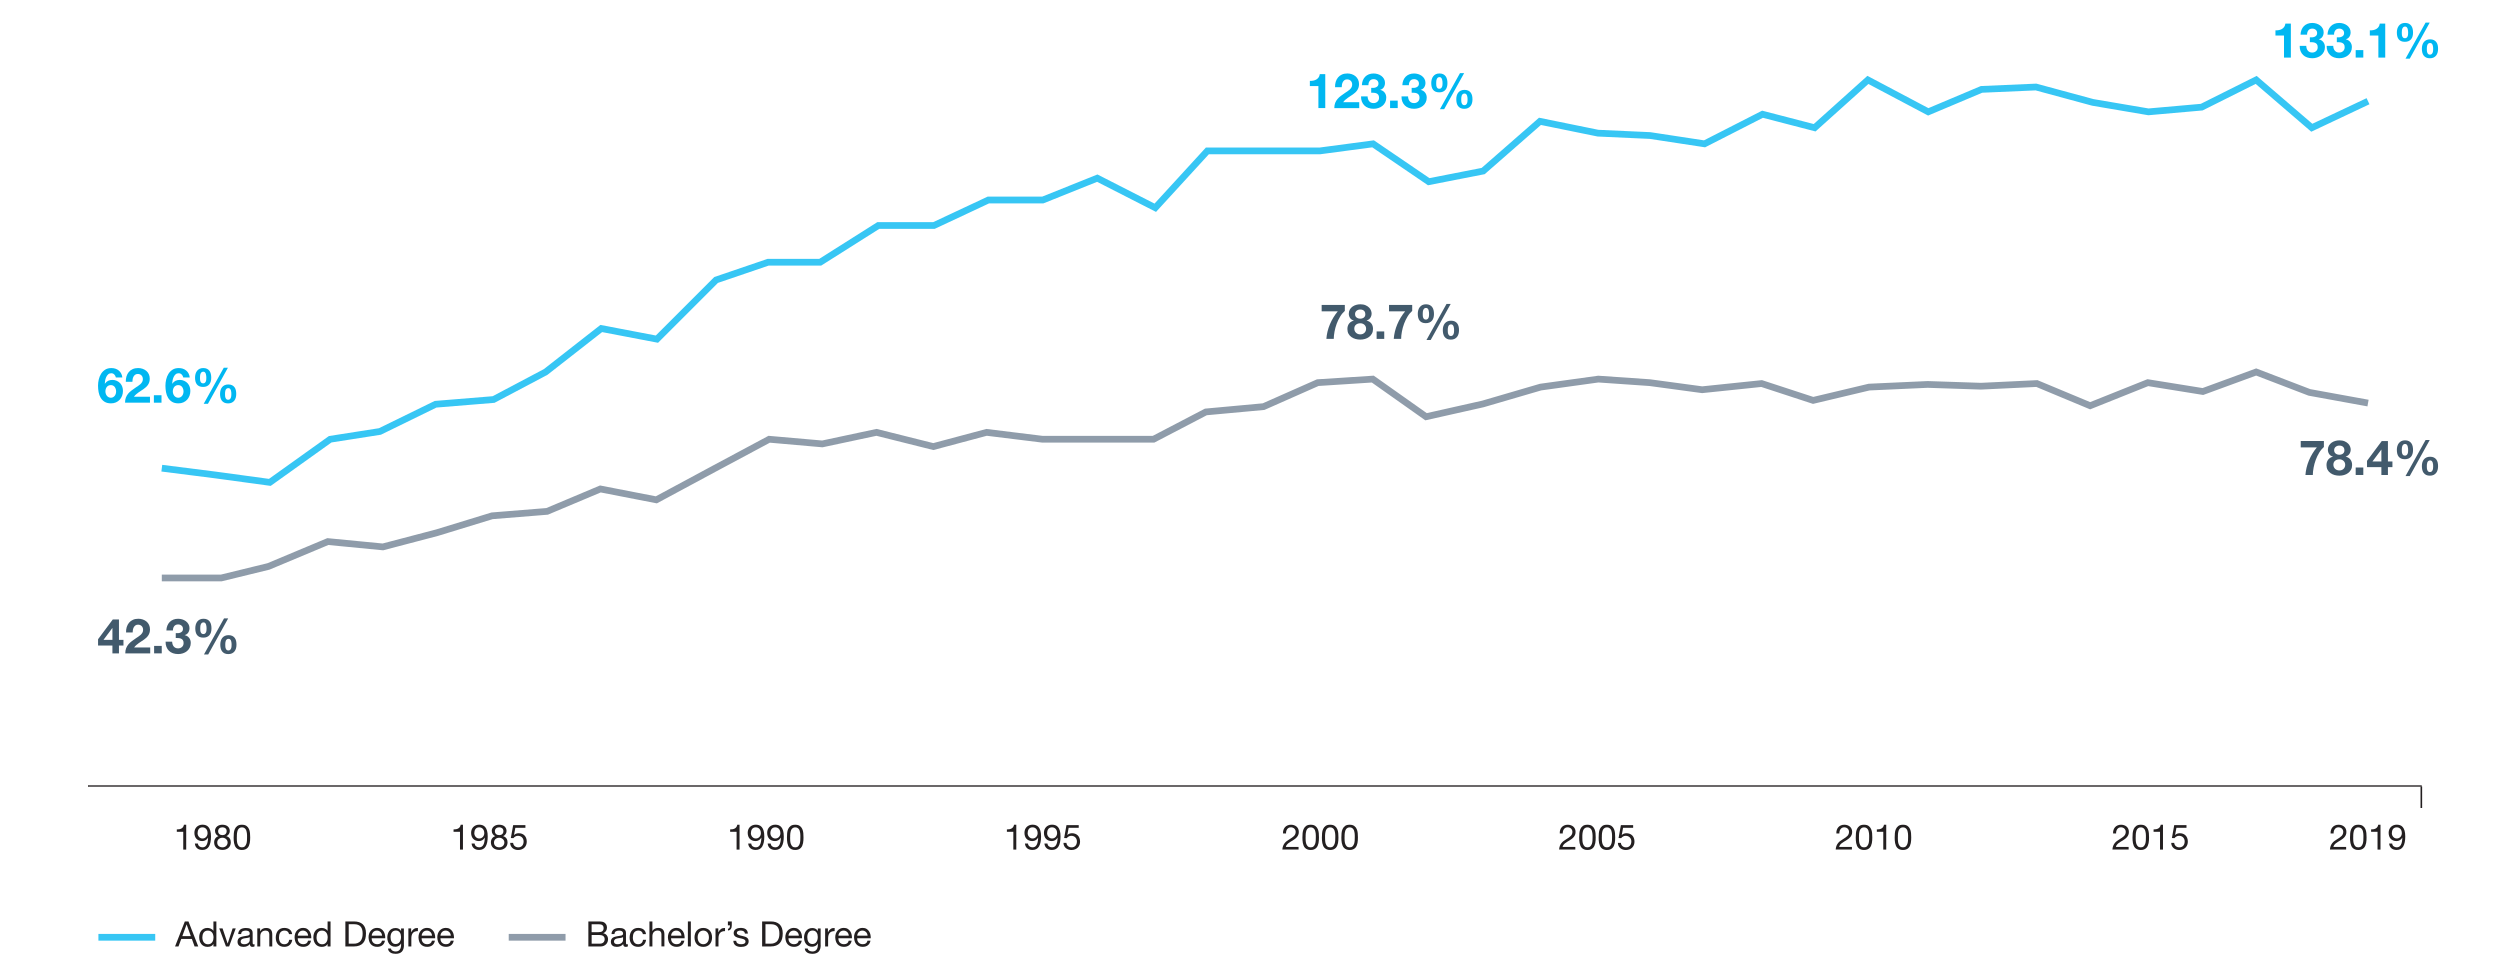 <?xml version="1.0" encoding="UTF-8"?>
<svg id="Layer_1" data-name="Layer 1" xmlns="http://www.w3.org/2000/svg" viewBox="0 0 928 358.89">
  <defs>
    <style>
      .cls-1 {
        fill: #00b7f1;
      }

      .cls-2 {
        fill: #231f20;
      }

      .cls-3 {
        fill: #425a6c;
      }

      .cls-4 {
        stroke: #37c6f4;
      }

      .cls-4, .cls-5 {
        stroke-width: 2.5px;
      }

      .cls-4, .cls-5, .cls-6 {
        fill: none;
        stroke-miterlimit: 10;
      }

      .cls-5 {
        stroke: #8f9caa;
      }

      .cls-6 {
        stroke: #231f20;
        stroke-width: .25px;
      }
    </style>
  </defs>
  <g>
    <path class="cls-2" d="M69.12,315.36h-1.1v-6.6h-2.39v-.88c.31,0,.62-.02,.91-.07,.29-.05,.56-.14,.8-.27s.44-.31,.6-.53c.16-.22,.28-.51,.34-.86h.84v9.22Z"/>
    <path class="cls-2" d="M73.47,313.13c.04,.45,.23,.8,.55,1.04,.32,.24,.7,.36,1.14,.36,.68,0,1.18-.29,1.52-.88,.34-.59,.52-1.48,.56-2.68l-.03-.03c-.21,.39-.5,.7-.88,.93s-.8,.34-1.25,.34-.88-.08-1.25-.23c-.36-.15-.67-.36-.92-.63s-.43-.59-.56-.97c-.13-.38-.19-.79-.19-1.25s.07-.85,.22-1.22c.15-.37,.35-.68,.62-.95,.27-.26,.59-.47,.96-.62s.78-.22,1.22-.22,.83,.07,1.21,.2c.38,.13,.72,.37,1,.7,.29,.33,.51,.78,.68,1.35,.17,.57,.25,1.29,.25,2.16,0,1.59-.25,2.82-.76,3.68-.51,.86-1.32,1.29-2.43,1.29-.39,0-.75-.05-1.07-.15s-.61-.25-.85-.45c-.24-.2-.44-.45-.59-.74-.15-.29-.24-.64-.28-1.04h1.1Zm3.57-3.91c0-.29-.04-.55-.12-.81-.08-.25-.2-.47-.36-.67-.16-.2-.36-.35-.59-.46-.23-.11-.51-.17-.82-.17-.33,0-.61,.06-.84,.18-.23,.12-.42,.28-.56,.49-.14,.2-.25,.44-.31,.7s-.1,.53-.1,.82c0,.25,.05,.49,.14,.73s.22,.44,.38,.62c.16,.18,.35,.33,.57,.44,.22,.11,.47,.16,.73,.16,.29,0,.55-.05,.78-.16s.43-.26,.6-.44c.16-.19,.29-.4,.38-.64,.09-.24,.13-.5,.13-.78Z"/>
    <path class="cls-2" d="M79.8,308.49c0-.38,.07-.72,.22-1.01,.15-.29,.35-.54,.6-.74,.25-.2,.54-.35,.86-.45,.33-.1,.67-.16,1.02-.16,.5,0,.93,.07,1.29,.2,.36,.13,.64,.31,.86,.53,.22,.22,.38,.47,.49,.75,.1,.28,.16,.57,.16,.86,0,.42-.12,.8-.35,1.14-.23,.34-.54,.6-.92,.77,.55,.17,.97,.46,1.24,.85,.27,.39,.4,.88,.4,1.45,0,.44-.08,.84-.24,1.19-.16,.35-.38,.65-.65,.88s-.6,.42-.97,.55c-.37,.12-.77,.19-1.2,.19s-.85-.06-1.23-.18-.71-.29-.99-.53-.5-.53-.66-.88c-.16-.35-.24-.76-.24-1.23,0-.55,.14-1.02,.42-1.42,.28-.4,.68-.7,1.2-.88-.39-.16-.7-.41-.94-.76-.23-.35-.35-.73-.35-1.15Zm.84,4.26c0,.55,.18,.99,.55,1.31,.37,.32,.84,.47,1.41,.47,.28,0,.53-.04,.76-.14,.23-.09,.43-.22,.6-.38,.17-.16,.3-.35,.39-.57,.09-.22,.14-.45,.14-.71s-.05-.48-.15-.7c-.1-.21-.24-.4-.41-.55-.17-.16-.38-.28-.6-.37-.23-.09-.47-.14-.73-.14-.28,0-.53,.04-.77,.12-.23,.08-.44,.2-.62,.36-.18,.16-.32,.34-.42,.56s-.15,.46-.15,.73Zm.33-4.23c0,.25,.04,.47,.13,.66,.09,.19,.2,.34,.35,.46,.15,.12,.32,.21,.52,.27,.2,.06,.41,.09,.64,.09,.44,0,.81-.13,1.09-.39,.29-.26,.43-.62,.43-1.09s-.15-.82-.44-1.06c-.29-.24-.66-.36-1.11-.36-.23,0-.44,.03-.63,.09-.2,.06-.36,.15-.51,.27-.14,.12-.26,.27-.34,.44-.09,.17-.13,.38-.13,.61Z"/>
    <path class="cls-2" d="M86.73,310.83c0-.51,.02-1.04,.07-1.59,.05-.55,.17-1.06,.38-1.51,.2-.46,.51-.84,.92-1.14s.98-.45,1.7-.45,1.29,.15,1.7,.45,.72,.68,.92,1.14,.33,.96,.38,1.51c.05,.55,.07,1.08,.07,1.59,0,.34,0,.69-.03,1.05-.02,.36-.06,.72-.13,1.07s-.17,.67-.3,.98-.31,.58-.53,.81c-.23,.23-.51,.42-.85,.56s-.75,.21-1.23,.21-.89-.07-1.23-.21c-.34-.14-.63-.33-.85-.56-.23-.23-.4-.5-.53-.81s-.23-.63-.3-.98c-.07-.35-.11-.7-.13-1.07-.02-.36-.03-.71-.03-1.05Zm1.17-.01c0,.35,.01,.73,.03,1.16,.02,.43,.09,.83,.21,1.21s.31,.7,.57,.96c.26,.26,.62,.39,1.09,.39s.83-.13,1.09-.39c.26-.26,.45-.58,.57-.96s.19-.78,.21-1.21c.02-.43,.03-.82,.03-1.16,0-.23,0-.47,0-.75,0-.27-.03-.55-.06-.82s-.1-.54-.17-.8c-.07-.26-.18-.49-.33-.68-.14-.19-.32-.35-.54-.47-.22-.12-.48-.18-.79-.18s-.58,.06-.79,.18c-.22,.12-.4,.28-.54,.47-.14,.2-.25,.42-.33,.68-.07,.26-.13,.53-.17,.8s-.06,.55-.06,.82c0,.27,0,.52,0,.75Z"/>
  </g>
  <g>
    <path class="cls-2" d="M171.85,315.36h-1.1v-6.6h-2.39v-.88c.31,0,.62-.02,.91-.07,.29-.05,.56-.14,.8-.27s.44-.31,.6-.53c.16-.22,.28-.51,.34-.86h.84v9.22Z"/>
    <path class="cls-2" d="M176.19,313.13c.04,.45,.23,.8,.55,1.04,.32,.24,.7,.36,1.14,.36,.68,0,1.18-.29,1.52-.88,.34-.59,.52-1.48,.56-2.68l-.03-.03c-.21,.39-.5,.7-.88,.93s-.8,.34-1.25,.34-.88-.08-1.25-.23c-.36-.15-.67-.36-.92-.63s-.43-.59-.56-.97c-.13-.38-.19-.79-.19-1.25s.07-.85,.22-1.22c.15-.37,.35-.68,.62-.95,.27-.26,.59-.47,.96-.62s.78-.22,1.22-.22,.83,.07,1.21,.2c.38,.13,.72,.37,1,.7,.29,.33,.51,.78,.68,1.35,.17,.57,.25,1.29,.25,2.16,0,1.59-.25,2.82-.76,3.68-.51,.86-1.32,1.29-2.43,1.29-.39,0-.75-.05-1.07-.15s-.61-.25-.85-.45c-.24-.2-.44-.45-.59-.74-.15-.29-.24-.64-.28-1.04h1.1Zm3.57-3.91c0-.29-.04-.55-.12-.81-.08-.25-.2-.47-.36-.67-.16-.2-.36-.35-.59-.46-.23-.11-.51-.17-.82-.17-.33,0-.61,.06-.84,.18-.23,.12-.42,.28-.56,.49-.14,.2-.25,.44-.31,.7s-.1,.53-.1,.82c0,.25,.05,.49,.14,.73s.22,.44,.38,.62c.16,.18,.35,.33,.57,.44,.22,.11,.47,.16,.73,.16,.29,0,.55-.05,.78-.16s.43-.26,.6-.44c.16-.19,.29-.4,.38-.64,.09-.24,.13-.5,.13-.78Z"/>
    <path class="cls-2" d="M182.53,308.49c0-.38,.07-.72,.22-1.01,.15-.29,.35-.54,.6-.74,.25-.2,.54-.35,.86-.45,.33-.1,.67-.16,1.02-.16,.5,0,.93,.07,1.29,.2,.36,.13,.64,.31,.86,.53,.22,.22,.38,.47,.49,.75,.1,.28,.16,.57,.16,.86,0,.42-.12,.8-.35,1.14-.23,.34-.54,.6-.92,.77,.55,.17,.97,.46,1.24,.85,.27,.39,.4,.88,.4,1.45,0,.44-.08,.84-.24,1.19-.16,.35-.38,.65-.65,.88s-.6,.42-.97,.55c-.37,.12-.77,.19-1.2,.19s-.85-.06-1.23-.18-.71-.29-.99-.53-.5-.53-.66-.88c-.16-.35-.24-.76-.24-1.23,0-.55,.14-1.02,.42-1.42,.28-.4,.68-.7,1.2-.88-.39-.16-.7-.41-.94-.76-.23-.35-.35-.73-.35-1.15Zm.84,4.26c0,.55,.18,.99,.55,1.31,.37,.32,.84,.47,1.41,.47,.28,0,.53-.04,.76-.14,.23-.09,.43-.22,.6-.38,.17-.16,.3-.35,.39-.57,.09-.22,.14-.45,.14-.71s-.05-.48-.15-.7c-.1-.21-.24-.4-.41-.55-.17-.16-.38-.28-.6-.37-.23-.09-.47-.14-.73-.14-.28,0-.53,.04-.77,.12-.23,.08-.44,.2-.62,.36-.18,.16-.32,.34-.42,.56s-.15,.46-.15,.73Zm.33-4.23c0,.25,.04,.47,.13,.66,.09,.19,.2,.34,.35,.46,.15,.12,.32,.21,.52,.27,.2,.06,.41,.09,.64,.09,.44,0,.81-.13,1.09-.39,.29-.26,.43-.62,.43-1.09s-.15-.82-.44-1.06c-.29-.24-.66-.36-1.11-.36-.23,0-.44,.03-.63,.09-.2,.06-.36,.15-.51,.27-.14,.12-.26,.27-.34,.44-.09,.17-.13,.38-.13,.61Z"/>
    <path class="cls-2" d="M195.02,307.27h-3.72l-.49,2.65,.03,.03c.2-.22,.46-.39,.77-.5s.63-.16,.94-.16c.41,0,.79,.07,1.16,.2,.36,.13,.68,.33,.95,.59,.27,.26,.48,.59,.64,.99,.16,.39,.23,.86,.23,1.38,0,.39-.07,.77-.2,1.14s-.34,.7-.6,.98-.6,.52-1.01,.69c-.4,.17-.87,.26-1.41,.26-.4,0-.77-.06-1.12-.18s-.66-.29-.93-.52-.48-.51-.64-.83c-.16-.33-.24-.7-.25-1.11h1.1c.02,.23,.08,.45,.18,.66,.1,.2,.23,.38,.4,.53,.17,.15,.37,.27,.6,.35s.48,.12,.76,.12c.26,0,.51-.04,.75-.14,.24-.09,.45-.23,.62-.41,.18-.18,.32-.41,.42-.68,.1-.27,.16-.59,.16-.96,0-.3-.05-.58-.15-.84-.1-.25-.24-.48-.42-.66-.18-.19-.4-.33-.66-.44-.26-.1-.54-.16-.85-.16-.36,0-.68,.08-.96,.24-.29,.16-.54,.37-.75,.63l-.95-.05,.86-4.78h4.55v.97Z"/>
  </g>
  <g>
    <path class="cls-2" d="M274.52,315.36h-1.1v-6.6h-2.39v-.88c.31,0,.62-.02,.91-.07s.56-.14,.8-.27,.44-.31,.6-.53c.16-.22,.28-.51,.34-.86h.84v9.22Z"/>
    <path class="cls-2" d="M278.86,313.13c.04,.45,.22,.8,.55,1.04,.32,.24,.7,.36,1.14,.36,.68,0,1.18-.29,1.52-.88,.34-.59,.52-1.48,.56-2.68l-.03-.03c-.21,.39-.5,.7-.88,.93-.38,.23-.8,.34-1.25,.34s-.88-.08-1.25-.23c-.36-.15-.67-.36-.92-.63s-.43-.59-.56-.97c-.12-.38-.19-.79-.19-1.25s.07-.85,.22-1.22c.15-.37,.35-.68,.62-.95,.27-.26,.59-.47,.96-.62s.78-.22,1.22-.22,.83,.07,1.21,.2c.38,.13,.72,.37,1,.7,.29,.33,.51,.78,.68,1.35,.17,.57,.25,1.29,.25,2.16,0,1.59-.25,2.82-.76,3.68-.51,.86-1.32,1.29-2.43,1.29-.39,0-.75-.05-1.07-.15s-.61-.25-.85-.45c-.24-.2-.44-.45-.59-.74-.15-.29-.25-.64-.28-1.04h1.11Zm3.57-3.91c0-.29-.04-.55-.12-.81-.08-.25-.2-.47-.36-.67s-.36-.35-.59-.46c-.23-.11-.51-.17-.82-.17-.33,0-.61,.06-.84,.18-.23,.12-.42,.28-.56,.49-.14,.2-.25,.44-.31,.7-.06,.26-.1,.53-.1,.82,0,.25,.05,.49,.14,.73s.22,.44,.38,.62,.35,.33,.57,.44,.47,.16,.73,.16c.29,0,.55-.05,.78-.16,.23-.11,.43-.26,.6-.44,.17-.19,.29-.4,.38-.64,.09-.24,.13-.5,.13-.78Z"/>
    <path class="cls-2" d="M286.09,313.13c.04,.45,.23,.8,.55,1.04,.32,.24,.7,.36,1.14,.36,.68,0,1.18-.29,1.52-.88,.34-.59,.52-1.48,.56-2.68l-.03-.03c-.21,.39-.5,.7-.88,.93-.38,.23-.8,.34-1.25,.34s-.88-.08-1.25-.23-.67-.36-.92-.63-.43-.59-.56-.97c-.13-.38-.19-.79-.19-1.25s.07-.85,.22-1.22c.15-.37,.35-.68,.62-.95,.27-.26,.59-.47,.96-.62s.78-.22,1.22-.22,.83,.07,1.21,.2c.38,.13,.72,.37,1,.7,.29,.33,.51,.78,.68,1.35,.17,.57,.25,1.29,.25,2.16,0,1.59-.25,2.82-.76,3.68-.51,.86-1.32,1.29-2.43,1.29-.39,0-.75-.05-1.07-.15s-.61-.25-.85-.45c-.24-.2-.44-.45-.59-.74-.15-.29-.24-.64-.28-1.04h1.1Zm3.58-3.91c0-.29-.04-.55-.12-.81-.08-.25-.2-.47-.36-.67-.16-.2-.36-.35-.59-.46-.23-.11-.51-.17-.82-.17-.33,0-.61,.06-.84,.18-.23,.12-.42,.28-.56,.49-.14,.2-.25,.44-.31,.7-.07,.26-.1,.53-.1,.82,0,.25,.05,.49,.14,.73s.22,.44,.38,.62c.16,.18,.35,.33,.57,.44,.22,.11,.47,.16,.74,.16,.29,0,.55-.05,.78-.16,.23-.11,.43-.26,.6-.44,.16-.19,.29-.4,.38-.64,.09-.24,.13-.5,.13-.78Z"/>
    <path class="cls-2" d="M292.12,310.83c0-.51,.02-1.04,.07-1.59,.05-.55,.17-1.06,.38-1.51s.51-.84,.92-1.14c.41-.3,.98-.45,1.7-.45s1.29,.15,1.7,.45c.41,.3,.72,.68,.92,1.14,.2,.46,.33,.96,.38,1.51,.05,.55,.07,1.08,.07,1.59,0,.34,0,.69-.03,1.05-.02,.36-.06,.72-.13,1.07s-.17,.67-.3,.98-.31,.58-.53,.81c-.22,.23-.51,.42-.85,.56-.34,.14-.75,.21-1.23,.21s-.89-.07-1.23-.21c-.34-.14-.63-.33-.85-.56-.23-.23-.4-.5-.53-.81s-.23-.63-.3-.98c-.07-.35-.11-.7-.13-1.07-.02-.36-.03-.71-.03-1.05Zm1.17-.01c0,.35,.01,.73,.03,1.16,.02,.43,.09,.83,.21,1.21s.31,.7,.57,.96c.26,.26,.62,.39,1.09,.39s.83-.13,1.09-.39c.26-.26,.45-.58,.57-.96s.19-.78,.21-1.21c.02-.43,.03-.82,.03-1.16,0-.23,0-.47,0-.75,0-.27-.03-.55-.06-.82s-.1-.54-.17-.8c-.07-.26-.18-.49-.33-.68-.14-.19-.32-.35-.54-.47-.22-.12-.48-.18-.79-.18s-.58,.06-.79,.18c-.22,.12-.4,.28-.54,.47-.14,.2-.25,.42-.33,.68-.07,.26-.13,.53-.17,.8s-.06,.55-.06,.82c0,.27,0,.52,0,.75Z"/>
  </g>
  <g>
    <path class="cls-2" d="M377.25,315.36h-1.1v-6.6h-2.39v-.88c.31,0,.62-.02,.91-.07,.29-.05,.56-.14,.8-.27s.44-.31,.6-.53c.16-.22,.28-.51,.34-.86h.84v9.22Z"/>
    <path class="cls-2" d="M381.59,313.13c.04,.45,.23,.8,.55,1.04,.32,.24,.7,.36,1.14,.36,.68,0,1.18-.29,1.52-.88,.34-.59,.52-1.48,.56-2.68l-.03-.03c-.21,.39-.5,.7-.88,.93s-.8,.34-1.25,.34-.88-.08-1.25-.23c-.36-.15-.67-.36-.92-.63s-.43-.59-.56-.97c-.13-.38-.19-.79-.19-1.25s.07-.85,.22-1.22c.15-.37,.35-.68,.62-.95,.27-.26,.59-.47,.96-.62s.78-.22,1.22-.22,.83,.07,1.21,.2c.38,.13,.72,.37,1,.7,.29,.33,.51,.78,.68,1.35,.17,.57,.25,1.29,.25,2.16,0,1.59-.25,2.82-.76,3.68-.51,.86-1.32,1.29-2.43,1.29-.39,0-.75-.05-1.07-.15s-.61-.25-.85-.45c-.24-.2-.44-.45-.59-.74-.15-.29-.24-.64-.28-1.04h1.1Zm3.57-3.91c0-.29-.04-.55-.12-.81-.08-.25-.2-.47-.36-.67-.16-.2-.36-.35-.59-.46-.23-.11-.51-.17-.82-.17-.33,0-.61,.06-.84,.18-.23,.12-.42,.28-.56,.49-.14,.2-.25,.44-.31,.7s-.1,.53-.1,.82c0,.25,.05,.49,.14,.73s.22,.44,.38,.62c.16,.18,.35,.33,.57,.44,.22,.11,.47,.16,.73,.16,.29,0,.55-.05,.78-.16s.43-.26,.6-.44c.16-.19,.29-.4,.38-.64,.09-.24,.13-.5,.13-.78Z"/>
    <path class="cls-2" d="M388.82,313.13c.04,.45,.23,.8,.55,1.04,.32,.24,.7,.36,1.14,.36,.68,0,1.18-.29,1.52-.88,.34-.59,.52-1.48,.56-2.68l-.03-.03c-.21,.39-.5,.7-.88,.93s-.8,.34-1.25,.34-.88-.08-1.25-.23c-.36-.15-.67-.36-.92-.63s-.43-.59-.56-.97c-.13-.38-.19-.79-.19-1.25s.07-.85,.22-1.22c.15-.37,.35-.68,.62-.95,.27-.26,.59-.47,.96-.62s.78-.22,1.22-.22,.83,.07,1.21,.2c.38,.13,.72,.37,1,.7,.29,.33,.51,.78,.68,1.35,.17,.57,.25,1.29,.25,2.16,0,1.59-.25,2.82-.76,3.68-.51,.86-1.32,1.29-2.43,1.29-.39,0-.75-.05-1.07-.15s-.61-.25-.85-.45c-.24-.2-.44-.45-.59-.74-.15-.29-.24-.64-.28-1.04h1.1Zm3.57-3.91c0-.29-.04-.55-.12-.81-.08-.25-.2-.47-.36-.67-.16-.2-.36-.35-.59-.46-.23-.11-.51-.17-.82-.17-.33,0-.61,.06-.84,.18-.23,.12-.42,.28-.56,.49-.14,.2-.25,.44-.31,.7s-.1,.53-.1,.82c0,.25,.05,.49,.14,.73s.22,.44,.38,.62c.16,.18,.35,.33,.57,.44,.22,.11,.47,.16,.73,.16,.29,0,.55-.05,.78-.16s.43-.26,.6-.44c.16-.19,.29-.4,.38-.64,.09-.24,.13-.5,.13-.78Z"/>
    <path class="cls-2" d="M400.41,307.27h-3.72l-.49,2.65,.03,.03c.2-.22,.46-.39,.77-.5s.63-.16,.94-.16c.41,0,.79,.07,1.16,.2,.36,.13,.68,.33,.95,.59,.27,.26,.48,.59,.64,.99,.16,.39,.23,.86,.23,1.38,0,.39-.07,.77-.2,1.14s-.34,.7-.6,.98-.6,.52-1.01,.69c-.4,.17-.87,.26-1.41,.26-.4,0-.77-.06-1.12-.18s-.66-.29-.93-.52-.48-.51-.64-.83c-.16-.33-.24-.7-.25-1.11h1.1c.02,.23,.08,.45,.18,.66,.1,.2,.23,.38,.4,.53,.17,.15,.37,.27,.6,.35s.48,.12,.76,.12c.26,0,.51-.04,.75-.14,.24-.09,.45-.23,.62-.41,.18-.18,.32-.41,.42-.68,.1-.27,.16-.59,.16-.96,0-.3-.05-.58-.15-.84-.1-.25-.24-.48-.42-.66-.18-.19-.4-.33-.66-.44-.26-.1-.54-.16-.85-.16-.36,0-.68,.08-.96,.24-.29,.16-.54,.37-.75,.63l-.95-.05,.86-4.78h4.55v.97Z"/>
  </g>
  <g>
    <path class="cls-2" d="M476.26,309.4c-.03-.47,.02-.9,.15-1.3s.31-.74,.57-1.03c.25-.29,.57-.52,.95-.68,.38-.17,.81-.25,1.3-.25,.4,0,.77,.06,1.12,.18,.35,.12,.66,.29,.92,.51,.26,.22,.47,.5,.62,.83,.15,.33,.23,.71,.23,1.14s-.06,.77-.19,1.08c-.12,.31-.29,.59-.5,.84s-.45,.47-.71,.67c-.27,.2-.55,.39-.83,.57-.29,.17-.57,.34-.86,.51s-.55,.35-.79,.54c-.24,.19-.44,.4-.61,.62s-.28,.47-.33,.76h4.73v.97h-6.02c.04-.55,.14-1.01,.3-1.4s.35-.72,.58-1.01,.49-.54,.78-.75c.29-.21,.6-.42,.93-.62,.39-.24,.73-.47,1.03-.67,.29-.2,.54-.41,.74-.62,.19-.21,.34-.43,.44-.68,.1-.24,.15-.52,.15-.84,0-.25-.05-.48-.14-.68-.1-.2-.22-.38-.38-.53s-.35-.26-.57-.34-.45-.12-.69-.12c-.32,0-.6,.07-.83,.2-.23,.13-.42,.31-.57,.53s-.25,.46-.32,.73c-.07,.27-.09,.55-.08,.83h-1.1Z"/>
    <path class="cls-2" d="M483.46,310.83c0-.51,.02-1.04,.07-1.59,.05-.55,.17-1.06,.38-1.51s.51-.84,.92-1.14c.41-.3,.98-.45,1.7-.45s1.29,.15,1.7,.45c.41,.3,.72,.68,.92,1.14,.2,.46,.33,.96,.38,1.51,.05,.55,.07,1.08,.07,1.59,0,.34,0,.69-.03,1.05-.02,.36-.06,.72-.13,1.07s-.17,.67-.3,.98-.31,.58-.53,.81c-.22,.23-.51,.42-.85,.56-.34,.14-.75,.21-1.23,.21s-.89-.07-1.23-.21c-.34-.14-.63-.33-.85-.56-.23-.23-.4-.5-.53-.81s-.23-.63-.3-.98c-.07-.35-.11-.7-.13-1.07-.02-.36-.03-.71-.03-1.05Zm1.17-.01c0,.35,.01,.73,.03,1.16,.02,.43,.09,.83,.21,1.21s.31,.7,.57,.96c.26,.26,.62,.39,1.09,.39s.83-.13,1.09-.39c.26-.26,.45-.58,.57-.96s.19-.78,.21-1.21c.02-.43,.03-.82,.03-1.16,0-.23,0-.47,0-.75,0-.27-.03-.55-.06-.82s-.1-.54-.17-.8c-.07-.26-.18-.49-.33-.68-.14-.19-.32-.35-.54-.47-.22-.12-.48-.18-.79-.18s-.58,.06-.79,.18c-.22,.12-.4,.28-.54,.47-.14,.2-.25,.42-.33,.68-.07,.26-.13,.53-.17,.8s-.06,.55-.06,.82c0,.27,0,.52,0,.75Z"/>
    <path class="cls-2" d="M490.69,310.83c0-.51,.02-1.04,.07-1.59,.05-.55,.17-1.06,.38-1.51,.2-.46,.51-.84,.92-1.14,.41-.3,.98-.45,1.7-.45s1.29,.15,1.7,.45c.41,.3,.72,.68,.92,1.14,.2,.46,.33,.96,.38,1.51,.05,.55,.07,1.08,.07,1.59,0,.34,0,.69-.03,1.05-.02,.36-.06,.72-.13,1.07s-.17,.67-.3,.98-.31,.58-.53,.81c-.23,.23-.51,.42-.85,.56-.34,.14-.75,.21-1.23,.21s-.89-.07-1.23-.21c-.34-.14-.63-.33-.85-.56-.23-.23-.4-.5-.53-.81s-.23-.63-.3-.98-.11-.7-.13-1.07c-.02-.36-.03-.71-.03-1.05Zm1.17-.01c0,.35,.01,.73,.03,1.16,.02,.43,.09,.83,.21,1.21s.31,.7,.57,.96,.62,.39,1.09,.39,.83-.13,1.09-.39,.45-.58,.57-.96,.19-.78,.21-1.21c.02-.43,.03-.82,.03-1.16,0-.23,0-.47,0-.75,0-.27-.03-.55-.07-.82s-.09-.54-.17-.8c-.07-.26-.18-.49-.33-.68-.14-.19-.32-.35-.54-.47-.22-.12-.48-.18-.79-.18s-.58,.06-.79,.18c-.22,.12-.4,.28-.54,.47-.14,.2-.25,.42-.33,.68-.07,.26-.13,.53-.17,.8s-.06,.55-.07,.82c0,.27,0,.52,0,.75Z"/>
    <path class="cls-2" d="M497.92,310.83c0-.51,.02-1.04,.07-1.59,.05-.55,.17-1.06,.38-1.51s.51-.84,.92-1.14c.41-.3,.98-.45,1.7-.45s1.29,.15,1.7,.45c.41,.3,.72,.68,.92,1.14,.2,.46,.33,.96,.38,1.51,.05,.55,.07,1.08,.07,1.59,0,.34,0,.69-.03,1.05-.02,.36-.06,.72-.13,1.07s-.17,.67-.3,.98-.31,.58-.53,.81c-.22,.23-.51,.42-.85,.56-.34,.14-.75,.21-1.23,.21s-.89-.07-1.23-.21c-.34-.14-.63-.33-.85-.56-.23-.23-.4-.5-.53-.81s-.23-.63-.3-.98c-.07-.35-.11-.7-.13-1.07-.02-.36-.03-.71-.03-1.05Zm1.17-.01c0,.35,.01,.73,.03,1.16,.02,.43,.09,.83,.21,1.21s.31,.7,.57,.96c.26,.26,.62,.39,1.09,.39s.83-.13,1.09-.39c.26-.26,.45-.58,.57-.96s.19-.78,.21-1.21c.02-.43,.03-.82,.03-1.16,0-.23,0-.47,0-.75,0-.27-.03-.55-.06-.82s-.1-.54-.17-.8c-.07-.26-.18-.49-.33-.68-.14-.19-.32-.35-.54-.47-.22-.12-.48-.18-.79-.18s-.58,.06-.79,.18c-.22,.12-.4,.28-.54,.47-.14,.2-.25,.42-.33,.68-.07,.26-.13,.53-.17,.8s-.06,.55-.06,.82c0,.27,0,.52,0,.75Z"/>
  </g>
  <g>
    <path class="cls-2" d="M578.99,309.4c-.03-.47,.02-.9,.15-1.3,.12-.4,.31-.74,.57-1.03,.25-.29,.57-.52,.95-.68,.38-.17,.81-.25,1.3-.25,.4,0,.77,.06,1.12,.18,.35,.12,.66,.29,.92,.51,.26,.22,.47,.5,.62,.83,.15,.33,.23,.71,.23,1.14s-.06,.77-.19,1.08c-.13,.31-.29,.59-.5,.84s-.45,.47-.71,.67c-.27,.2-.55,.39-.83,.57-.29,.17-.57,.34-.86,.51-.29,.17-.55,.35-.79,.54-.24,.19-.44,.4-.61,.62s-.28,.47-.33,.76h4.73v.97h-6.02c.04-.55,.14-1.01,.3-1.4,.16-.39,.35-.72,.58-1.01s.49-.54,.78-.75c.29-.21,.6-.42,.93-.62,.39-.24,.73-.47,1.03-.67,.29-.2,.54-.41,.73-.62s.34-.43,.44-.68c.1-.24,.15-.52,.15-.84,0-.25-.05-.48-.14-.68-.09-.2-.22-.38-.38-.53-.16-.15-.35-.26-.57-.34-.22-.08-.45-.12-.69-.12-.32,0-.6,.07-.83,.2-.23,.13-.42,.31-.57,.53-.15,.22-.25,.46-.32,.73-.07,.27-.09,.55-.08,.83h-1.11Z"/>
    <path class="cls-2" d="M586.19,310.83c0-.51,.02-1.04,.07-1.59,.05-.55,.17-1.06,.38-1.51,.2-.46,.51-.84,.92-1.14,.41-.3,.98-.45,1.7-.45s1.29,.15,1.7,.45c.41,.3,.72,.68,.92,1.14,.2,.46,.33,.96,.38,1.51,.05,.55,.07,1.08,.07,1.59,0,.34,0,.69-.03,1.05-.02,.36-.06,.72-.13,1.07s-.17,.67-.3,.98-.31,.58-.53,.81c-.23,.23-.51,.42-.85,.56-.34,.14-.75,.21-1.23,.21s-.89-.07-1.23-.21c-.34-.14-.63-.33-.85-.56-.23-.23-.4-.5-.53-.81s-.23-.63-.3-.98-.11-.7-.13-1.07c-.02-.36-.03-.71-.03-1.05Zm1.17-.01c0,.35,.01,.73,.03,1.16,.02,.43,.09,.83,.21,1.21s.31,.7,.57,.96,.62,.39,1.09,.39,.83-.13,1.09-.39,.45-.58,.57-.96,.19-.78,.21-1.21c.02-.43,.03-.82,.03-1.16,0-.23,0-.47,0-.75,0-.27-.03-.55-.07-.82s-.09-.54-.17-.8c-.07-.26-.18-.49-.33-.68-.14-.19-.32-.35-.54-.47-.22-.12-.48-.18-.79-.18s-.58,.06-.79,.18c-.22,.12-.4,.28-.54,.47-.14,.2-.25,.42-.33,.68-.07,.26-.13,.53-.17,.8s-.06,.55-.07,.82c0,.27,0,.52,0,.75Z"/>
    <path class="cls-2" d="M593.42,310.83c0-.51,.02-1.04,.07-1.59,.05-.55,.17-1.06,.38-1.51s.51-.84,.92-1.14c.41-.3,.98-.45,1.7-.45s1.29,.15,1.7,.45c.41,.3,.72,.68,.92,1.14,.2,.46,.33,.96,.38,1.51,.05,.55,.07,1.08,.07,1.59,0,.34,0,.69-.03,1.05-.02,.36-.06,.72-.13,1.07s-.17,.67-.3,.98-.31,.58-.53,.81c-.22,.23-.51,.42-.85,.56-.34,.14-.75,.21-1.23,.21s-.89-.07-1.23-.21c-.34-.14-.63-.33-.85-.56-.23-.23-.4-.5-.53-.81s-.23-.63-.3-.98c-.07-.35-.11-.7-.13-1.07-.02-.36-.03-.71-.03-1.05Zm1.17-.01c0,.35,.01,.73,.03,1.16,.02,.43,.09,.83,.21,1.21s.31,.7,.57,.96c.26,.26,.62,.39,1.09,.39s.83-.13,1.09-.39c.26-.26,.45-.58,.57-.96s.19-.78,.21-1.21c.02-.43,.03-.82,.03-1.16,0-.23,0-.47,0-.75,0-.27-.03-.55-.06-.82s-.1-.54-.17-.8c-.07-.26-.18-.49-.33-.68-.14-.19-.32-.35-.54-.47-.22-.12-.48-.18-.79-.18s-.58,.06-.79,.18c-.22,.12-.4,.28-.54,.47-.14,.2-.25,.42-.33,.68-.07,.26-.13,.53-.17,.8s-.06,.55-.06,.82c0,.27,0,.52,0,.75Z"/>
    <path class="cls-2" d="M606.21,307.27h-3.72l-.49,2.65,.03,.03c.2-.22,.46-.39,.77-.5s.63-.16,.94-.16c.41,0,.79,.07,1.16,.2,.36,.13,.68,.33,.95,.59,.27,.26,.48,.59,.64,.99,.16,.39,.23,.86,.23,1.38,0,.39-.07,.77-.2,1.14-.13,.37-.34,.7-.6,.98s-.6,.52-1.01,.69c-.4,.17-.87,.26-1.41,.26-.4,0-.77-.06-1.12-.18-.35-.12-.66-.29-.93-.52s-.48-.51-.64-.83c-.16-.33-.24-.7-.25-1.11h1.11c.02,.23,.08,.45,.17,.66,.1,.2,.23,.38,.4,.53,.17,.15,.37,.27,.6,.35s.48,.12,.76,.12c.26,0,.51-.04,.75-.14,.24-.09,.45-.23,.62-.41,.18-.18,.32-.41,.42-.68,.1-.27,.16-.59,.16-.96,0-.3-.05-.58-.15-.84-.1-.25-.24-.48-.42-.66-.18-.19-.4-.33-.66-.44-.26-.1-.54-.16-.85-.16-.36,0-.68,.08-.96,.24s-.54,.37-.75,.63l-.95-.05,.86-4.78h4.55v.97Z"/>
  </g>
  <g>
    <path class="cls-2" d="M681.66,309.4c-.03-.47,.02-.9,.15-1.3s.31-.74,.57-1.03c.25-.29,.57-.52,.95-.68,.38-.17,.81-.25,1.3-.25,.4,0,.77,.06,1.12,.18,.35,.12,.66,.29,.92,.51,.26,.22,.47,.5,.62,.83,.15,.33,.23,.71,.23,1.14s-.06,.77-.19,1.08c-.12,.31-.29,.59-.5,.84s-.45,.47-.71,.67c-.27,.2-.55,.39-.83,.57-.29,.17-.57,.34-.86,.51s-.55,.35-.79,.54c-.24,.19-.44,.4-.61,.62s-.28,.47-.33,.76h4.73v.97h-6.02c.04-.55,.14-1.01,.3-1.4s.35-.72,.58-1.01,.49-.54,.78-.75c.29-.21,.6-.42,.93-.62,.39-.24,.73-.47,1.03-.67,.29-.2,.54-.41,.74-.62,.19-.21,.34-.43,.44-.68,.1-.24,.15-.52,.15-.84,0-.25-.05-.48-.14-.68-.1-.2-.22-.38-.38-.53s-.35-.26-.57-.34-.45-.12-.69-.12c-.32,0-.6,.07-.83,.2-.23,.13-.42,.31-.57,.53s-.25,.46-.32,.73c-.07,.27-.09,.55-.08,.83h-1.1Z"/>
    <path class="cls-2" d="M688.86,310.83c0-.51,.02-1.04,.07-1.59,.05-.55,.17-1.06,.38-1.51s.51-.84,.92-1.14c.41-.3,.98-.45,1.7-.45s1.29,.15,1.7,.45c.41,.3,.72,.68,.92,1.14,.2,.46,.33,.96,.38,1.51,.05,.55,.07,1.08,.07,1.59,0,.34,0,.69-.03,1.05-.02,.36-.06,.72-.13,1.07s-.17,.67-.3,.98-.31,.58-.53,.81c-.22,.23-.51,.42-.85,.56-.34,.14-.75,.21-1.23,.21s-.89-.07-1.23-.21c-.34-.14-.63-.33-.85-.56-.23-.23-.4-.5-.53-.81s-.23-.63-.3-.98c-.07-.35-.11-.7-.13-1.07-.02-.36-.03-.71-.03-1.05Zm1.17-.01c0,.35,.01,.73,.03,1.16,.02,.43,.09,.83,.21,1.21s.31,.7,.57,.96c.26,.26,.62,.39,1.09,.39s.83-.13,1.09-.39c.26-.26,.45-.58,.57-.96s.19-.78,.21-1.21c.02-.43,.03-.82,.03-1.16,0-.23,0-.47,0-.75,0-.27-.03-.55-.06-.82s-.1-.54-.17-.8c-.07-.26-.18-.49-.33-.68-.14-.19-.32-.35-.54-.47-.22-.12-.48-.18-.79-.18s-.58,.06-.79,.18c-.22,.12-.4,.28-.54,.47-.14,.2-.25,.42-.33,.68-.07,.26-.13,.53-.17,.8s-.06,.55-.06,.82c0,.27,0,.52,0,.75Z"/>
    <path class="cls-2" d="M700.17,315.36h-1.1v-6.6h-2.39v-.88c.31,0,.62-.02,.91-.07s.56-.14,.8-.27,.44-.31,.6-.53c.16-.22,.28-.51,.34-.86h.84v9.22Z"/>
    <path class="cls-2" d="M703.31,310.83c0-.51,.02-1.04,.07-1.59,.05-.55,.17-1.06,.38-1.51s.51-.84,.92-1.14c.41-.3,.98-.45,1.7-.45s1.29,.15,1.7,.45c.41,.3,.72,.68,.92,1.14,.2,.46,.33,.96,.38,1.51,.05,.55,.07,1.08,.07,1.59,0,.34,0,.69-.03,1.05-.02,.36-.06,.72-.13,1.07s-.17,.67-.3,.98-.31,.58-.53,.81c-.22,.23-.51,.42-.85,.56-.34,.14-.75,.21-1.23,.21s-.89-.07-1.23-.21c-.34-.14-.63-.33-.85-.56-.23-.23-.4-.5-.53-.81s-.23-.63-.3-.98c-.07-.35-.11-.7-.13-1.07-.02-.36-.03-.71-.03-1.05Zm1.17-.01c0,.35,.01,.73,.03,1.16,.02,.43,.09,.83,.21,1.21s.31,.7,.57,.96c.26,.26,.62,.39,1.09,.39s.83-.13,1.09-.39c.26-.26,.45-.58,.57-.96s.19-.78,.21-1.21c.02-.43,.03-.82,.03-1.16,0-.23,0-.47,0-.75,0-.27-.03-.55-.06-.82s-.1-.54-.17-.8c-.07-.26-.18-.49-.33-.68-.14-.19-.32-.35-.54-.47-.22-.12-.48-.18-.79-.18s-.58,.06-.79,.18c-.22,.12-.4,.28-.54,.47-.14,.2-.25,.42-.33,.68-.07,.26-.13,.53-.17,.8s-.06,.55-.06,.82c0,.27,0,.52,0,.75Z"/>
  </g>
  <g>
    <path class="cls-2" d="M784.38,309.4c-.03-.47,.02-.9,.15-1.3s.31-.74,.57-1.03c.25-.29,.57-.52,.95-.68,.38-.17,.81-.25,1.3-.25,.4,0,.77,.06,1.12,.18,.35,.12,.66,.29,.92,.51,.26,.22,.47,.5,.62,.83,.15,.33,.23,.71,.23,1.14s-.06,.77-.19,1.08c-.12,.31-.29,.59-.5,.84s-.45,.47-.71,.67c-.27,.2-.55,.39-.83,.57-.29,.17-.57,.34-.86,.51s-.55,.35-.79,.54c-.24,.19-.44,.4-.61,.62s-.28,.47-.33,.76h4.73v.97h-6.02c.04-.55,.14-1.01,.3-1.4s.35-.72,.58-1.01,.49-.54,.78-.75c.29-.21,.6-.42,.93-.62,.39-.24,.73-.47,1.03-.67,.29-.2,.54-.41,.74-.62,.19-.21,.34-.43,.44-.68,.1-.24,.15-.52,.15-.84,0-.25-.05-.48-.14-.68-.1-.2-.22-.38-.38-.53s-.35-.26-.57-.34-.45-.12-.69-.12c-.32,0-.6,.07-.83,.2-.23,.13-.42,.31-.57,.53s-.25,.46-.32,.73c-.07,.27-.09,.55-.08,.83h-1.1Z"/>
    <path class="cls-2" d="M791.59,310.83c0-.51,.02-1.04,.07-1.59,.05-.55,.17-1.06,.38-1.51s.51-.84,.92-1.14c.41-.3,.98-.45,1.7-.45s1.29,.15,1.7,.45c.41,.3,.72,.68,.92,1.14,.2,.46,.33,.96,.38,1.51,.05,.55,.07,1.08,.07,1.59,0,.34,0,.69-.03,1.05-.02,.36-.06,.72-.13,1.07s-.17,.67-.3,.98-.31,.58-.53,.81c-.22,.23-.51,.42-.85,.56-.34,.14-.75,.21-1.23,.21s-.89-.07-1.23-.21c-.34-.14-.63-.33-.85-.56-.23-.23-.4-.5-.53-.81s-.23-.63-.3-.98c-.07-.35-.11-.7-.13-1.07-.02-.36-.03-.71-.03-1.05Zm1.17-.01c0,.35,.01,.73,.03,1.16,.02,.43,.09,.83,.21,1.21s.31,.7,.57,.96c.26,.26,.62,.39,1.09,.39s.83-.13,1.09-.39c.26-.26,.45-.58,.57-.96s.19-.78,.21-1.21c.02-.43,.03-.82,.03-1.16,0-.23,0-.47,0-.75,0-.27-.03-.55-.06-.82s-.1-.54-.17-.8c-.07-.26-.18-.49-.33-.68-.14-.19-.32-.35-.54-.47-.22-.12-.48-.18-.79-.18s-.58,.06-.79,.18c-.22,.12-.4,.28-.54,.47-.14,.2-.25,.42-.33,.68-.07,.26-.13,.53-.17,.8s-.06,.55-.06,.82c0,.27,0,.52,0,.75Z"/>
    <path class="cls-2" d="M802.9,315.36h-1.1v-6.6h-2.39v-.88c.31,0,.62-.02,.91-.07s.56-.14,.8-.27,.44-.31,.6-.53c.16-.22,.28-.51,.34-.86h.84v9.22Z"/>
    <path class="cls-2" d="M811.61,307.27h-3.72l-.49,2.65,.03,.03c.2-.22,.46-.39,.77-.5s.63-.16,.94-.16c.41,0,.79,.07,1.16,.2s.68,.33,.95,.59c.27,.26,.48,.59,.64,.99,.16,.39,.23,.86,.23,1.38,0,.39-.07,.77-.2,1.14-.13,.37-.34,.7-.6,.98s-.6,.52-1.01,.69c-.4,.17-.87,.26-1.41,.26-.4,0-.77-.06-1.12-.18-.35-.12-.66-.29-.93-.52s-.48-.51-.64-.83c-.16-.33-.24-.7-.25-1.11h1.1c.02,.23,.08,.45,.18,.66,.1,.2,.23,.38,.4,.53,.17,.15,.37,.27,.6,.35s.48,.12,.76,.12c.26,0,.51-.04,.75-.14,.24-.09,.45-.23,.62-.41,.18-.18,.32-.41,.42-.68,.1-.27,.16-.59,.16-.96,0-.3-.05-.58-.15-.84-.1-.25-.24-.48-.42-.66-.18-.19-.4-.33-.66-.44-.25-.1-.54-.16-.85-.16-.36,0-.68,.08-.96,.24-.29,.16-.54,.37-.75,.63l-.95-.05,.86-4.78h4.55v.97Z"/>
  </g>
  <g>
    <path class="cls-2" d="M865.12,309.4c-.03-.47,.02-.9,.15-1.3s.31-.74,.57-1.03c.25-.29,.57-.52,.95-.68,.38-.17,.81-.25,1.3-.25,.4,0,.77,.06,1.12,.18,.35,.12,.66,.29,.92,.51,.26,.22,.47,.5,.62,.83,.15,.33,.23,.71,.23,1.14s-.06,.77-.19,1.08c-.12,.31-.29,.59-.5,.84s-.45,.47-.71,.67c-.27,.2-.55,.39-.83,.57-.29,.17-.57,.34-.86,.51s-.55,.35-.79,.54c-.24,.19-.44,.4-.61,.62s-.28,.47-.33,.76h4.73v.97h-6.02c.04-.55,.14-1.01,.3-1.4s.35-.72,.58-1.01,.49-.54,.78-.75c.29-.21,.6-.42,.93-.62,.39-.24,.73-.47,1.03-.67,.29-.2,.54-.41,.74-.62,.19-.21,.34-.43,.44-.68,.1-.24,.15-.52,.15-.84,0-.25-.05-.48-.14-.68-.1-.2-.22-.38-.38-.53s-.35-.26-.57-.34-.45-.12-.69-.12c-.32,0-.6,.07-.83,.2-.23,.13-.42,.31-.57,.53s-.25,.46-.32,.73c-.07,.27-.09,.55-.08,.83h-1.1Z"/>
    <path class="cls-2" d="M872.33,310.83c0-.51,.02-1.04,.07-1.59,.05-.55,.17-1.06,.38-1.51s.51-.84,.92-1.14c.41-.3,.98-.45,1.7-.45s1.29,.15,1.7,.45c.41,.3,.72,.68,.92,1.14,.2,.46,.33,.96,.38,1.51,.05,.55,.07,1.08,.07,1.59,0,.34,0,.69-.03,1.05-.02,.36-.06,.72-.13,1.07s-.17,.67-.3,.98-.31,.58-.53,.81c-.22,.23-.51,.42-.85,.56-.34,.14-.75,.21-1.23,.21s-.89-.07-1.23-.21c-.34-.14-.63-.33-.85-.56-.23-.23-.4-.5-.53-.81s-.23-.63-.3-.98c-.07-.35-.11-.7-.13-1.07-.02-.36-.03-.71-.03-1.05Zm1.17-.01c0,.35,.01,.73,.03,1.16,.02,.43,.09,.83,.21,1.21s.31,.7,.57,.96c.26,.26,.62,.39,1.09,.39s.83-.13,1.09-.39c.26-.26,.45-.58,.57-.96s.19-.78,.21-1.21c.02-.43,.03-.82,.03-1.16,0-.23,0-.47,0-.75,0-.27-.03-.55-.06-.82s-.1-.54-.17-.8c-.07-.26-.18-.49-.33-.68-.14-.19-.32-.35-.54-.47-.22-.12-.48-.18-.79-.18s-.58,.06-.79,.18c-.22,.12-.4,.28-.54,.47-.14,.2-.25,.42-.33,.68-.07,.26-.13,.53-.17,.8s-.06,.55-.06,.82c0,.27,0,.52,0,.75Z"/>
    <path class="cls-2" d="M883.64,315.36h-1.1v-6.6h-2.39v-.88c.31,0,.62-.02,.91-.07s.56-.14,.8-.27,.44-.31,.6-.53c.16-.22,.28-.51,.34-.86h.84v9.22Z"/>
    <path class="cls-2" d="M887.98,313.13c.04,.45,.22,.8,.55,1.04,.32,.24,.7,.36,1.14,.36,.68,0,1.18-.29,1.52-.88,.34-.59,.52-1.48,.56-2.68l-.03-.03c-.21,.39-.5,.7-.88,.93-.38,.23-.8,.34-1.25,.34s-.88-.08-1.25-.23c-.36-.15-.67-.36-.92-.63s-.43-.59-.56-.97c-.12-.38-.19-.79-.19-1.25s.07-.85,.22-1.22c.15-.37,.35-.68,.62-.95,.27-.26,.59-.47,.96-.62s.78-.22,1.22-.22,.83,.07,1.21,.2c.38,.13,.72,.37,1,.7,.29,.33,.51,.78,.68,1.35,.17,.57,.25,1.29,.25,2.16,0,1.59-.25,2.82-.76,3.68-.51,.86-1.32,1.29-2.43,1.29-.39,0-.75-.05-1.07-.15s-.61-.25-.85-.45c-.24-.2-.44-.45-.59-.74-.15-.29-.25-.64-.28-1.04h1.11Zm3.57-3.91c0-.29-.04-.55-.12-.81-.08-.25-.2-.47-.36-.67s-.36-.35-.59-.46c-.23-.11-.51-.17-.82-.17-.33,0-.61,.06-.84,.18-.23,.12-.42,.28-.56,.49-.14,.2-.25,.44-.31,.7-.06,.26-.1,.53-.1,.82,0,.25,.05,.49,.14,.73s.22,.44,.38,.62,.35,.33,.57,.44,.47,.16,.73,.16c.29,0,.55-.05,.78-.16,.23-.11,.43-.26,.6-.44,.17-.19,.29-.4,.38-.64,.09-.24,.13-.5,.13-.78Z"/>
  </g>
  <g>
    <path class="cls-1" d="M43.01,140.12c-.08-.42-.28-.79-.58-1.1-.3-.31-.67-.47-1.12-.47-.47,0-.85,.13-1.15,.4-.3,.27-.54,.6-.72,.99-.18,.39-.31,.81-.4,1.25-.08,.44-.13,.84-.14,1.19l.04,.04c.35-.5,.76-.86,1.22-1.08,.47-.22,1.01-.32,1.62-.32,.54,0,1.07,.12,1.58,.35,.52,.23,.95,.55,1.31,.95,.34,.38,.58,.82,.74,1.31,.16,.49,.23,.99,.23,1.49,0,.65-.11,1.25-.32,1.81-.22,.56-.52,1.04-.9,1.46-.38,.41-.85,.74-1.39,.98-.54,.24-1.14,.36-1.8,.36-.96,0-1.75-.19-2.37-.57-.62-.38-1.11-.88-1.48-1.49-.37-.62-.63-1.32-.77-2.1-.14-.78-.22-1.57-.22-2.36s.09-1.54,.27-2.33,.47-1.49,.86-2.12,.91-1.14,1.53-1.54c.62-.4,1.39-.59,2.29-.59,1.09,0,2.01,.3,2.75,.91,.74,.61,1.19,1.47,1.33,2.58h-2.43Zm-1.84,2.83c-.35,0-.65,.06-.9,.19s-.46,.3-.63,.51c-.17,.22-.29,.46-.38,.75-.08,.28-.13,.58-.13,.89,0,.29,.05,.57,.14,.86s.22,.53,.4,.76c.17,.22,.39,.4,.64,.53s.54,.2,.86,.2c.3,0,.57-.07,.81-.2,.24-.13,.44-.31,.61-.52s.29-.46,.38-.74c.08-.28,.13-.56,.13-.85s-.04-.59-.12-.87c-.08-.28-.2-.53-.35-.76-.16-.22-.36-.4-.6-.54-.25-.14-.53-.21-.85-.21Z"/>
    <path class="cls-1" d="M46.7,141.72c-.02-.72,.06-1.39,.25-2.01s.48-1.16,.86-1.62c.38-.46,.87-.82,1.45-1.08s1.25-.39,2.01-.39c.58,0,1.12,.09,1.65,.27,.52,.18,.98,.44,1.38,.77s.71,.75,.94,1.24c.23,.49,.35,1.04,.35,1.66,0,.47-.06,.89-.18,1.27s-.28,.72-.49,1.02c-.2,.3-.44,.58-.71,.83s-.56,.49-.87,.7c-.31,.22-.63,.43-.96,.64-.33,.21-.65,.43-.97,.66-.32,.23-.62,.47-.92,.73-.29,.26-.56,.55-.78,.87h5.96v2.2h-9.25c0-.73,.1-1.37,.31-1.91s.5-1.02,.85-1.45c.36-.43,.78-.82,1.27-1.18,.49-.36,1-.73,1.54-1.1,.28-.19,.57-.39,.88-.58,.31-.2,.6-.42,.85-.66,.26-.24,.47-.51,.65-.81,.17-.3,.26-.64,.26-1.03,0-.6-.18-1.07-.53-1.42-.35-.35-.81-.52-1.36-.52-.38,0-.7,.09-.95,.27-.25,.18-.46,.41-.61,.68-.16,.28-.27,.58-.33,.93-.07,.34-.1,.68-.1,1.02h-2.45Z"/>
    <path class="cls-1" d="M57.12,146.71h2.83v2.77h-2.83v-2.77Z"/>
    <path class="cls-1" d="M68.03,140.12c-.08-.42-.28-.79-.58-1.1-.3-.31-.67-.47-1.12-.47-.47,0-.85,.13-1.15,.4-.3,.27-.54,.6-.72,.99-.18,.39-.31,.81-.4,1.25-.08,.44-.13,.84-.14,1.19l.04,.04c.35-.5,.76-.86,1.22-1.08,.47-.22,1.01-.32,1.62-.32,.54,0,1.07,.12,1.58,.35,.52,.23,.95,.55,1.31,.95,.34,.38,.58,.82,.74,1.31,.16,.49,.23,.99,.23,1.49,0,.65-.11,1.25-.32,1.81-.22,.56-.52,1.04-.9,1.46-.38,.41-.85,.74-1.39,.98-.54,.24-1.14,.36-1.8,.36-.96,0-1.75-.19-2.37-.57-.62-.38-1.11-.88-1.48-1.49-.37-.62-.63-1.32-.77-2.1-.14-.78-.22-1.57-.22-2.36s.09-1.54,.27-2.33,.47-1.49,.86-2.12,.91-1.14,1.53-1.54c.62-.4,1.39-.59,2.29-.59,1.09,0,2.01,.3,2.75,.91,.74,.61,1.19,1.47,1.33,2.58h-2.43Zm-1.84,2.83c-.35,0-.65,.06-.9,.19s-.46,.3-.63,.51c-.17,.22-.29,.46-.38,.75-.08,.28-.13,.58-.13,.89,0,.29,.05,.57,.14,.86s.22,.53,.4,.76c.17,.22,.39,.4,.64,.53s.54,.2,.86,.2c.3,0,.57-.07,.81-.2,.24-.13,.44-.31,.61-.52s.29-.46,.38-.74c.08-.28,.13-.56,.13-.85s-.04-.59-.12-.87c-.08-.28-.2-.53-.35-.76-.16-.22-.36-.4-.6-.54-.25-.14-.53-.21-.85-.21Z"/>
    <path class="cls-1" d="M72.4,140.19c0-.49,.06-.95,.18-1.39,.12-.43,.31-.81,.56-1.13,.25-.32,.57-.58,.95-.77,.38-.19,.84-.28,1.37-.28s1.02,.1,1.4,.29c.38,.19,.68,.45,.92,.78,.23,.33,.4,.72,.49,1.16,.1,.44,.14,.91,.14,1.4s-.06,.94-.18,1.36c-.12,.41-.3,.77-.55,1.07s-.56,.53-.94,.7c-.38,.17-.84,.25-1.37,.25s-1.02-.09-1.4-.26c-.38-.17-.68-.41-.92-.72-.23-.31-.4-.67-.5-1.1s-.15-.88-.15-1.38Zm1.84,.04c0,.19,0,.41,.02,.65,.01,.24,.05,.46,.13,.67,.07,.21,.19,.39,.34,.53,.16,.14,.38,.22,.67,.22s.5-.07,.66-.22c.16-.14,.28-.32,.36-.53s.13-.43,.14-.67c.02-.23,.03-.45,.03-.64,0-.18,0-.4-.03-.66s-.06-.51-.14-.75c-.07-.24-.18-.44-.33-.61s-.36-.25-.62-.25c-.29,0-.51,.08-.68,.23-.16,.16-.29,.35-.37,.58-.08,.23-.14,.47-.15,.74-.02,.26-.03,.5-.03,.7Zm8.84-3.74h1.53l-7.42,13.39h-1.57l7.45-13.39Zm-1.39,9.7c0-.49,.06-.95,.18-1.37s.31-.79,.56-1.1c.25-.31,.57-.56,.95-.74,.38-.18,.84-.27,1.37-.27s1.02,.09,1.39,.28c.38,.19,.68,.44,.92,.76,.23,.32,.4,.69,.49,1.12,.1,.43,.14,.89,.14,1.39s-.06,.95-.18,1.37c-.12,.42-.3,.79-.55,1.1s-.56,.56-.94,.74c-.38,.18-.84,.27-1.37,.27s-1.02-.09-1.4-.28c-.38-.19-.68-.44-.92-.76-.23-.32-.4-.69-.5-1.12-.1-.43-.15-.89-.15-1.39Zm1.84,.02c0,.19,0,.41,.02,.67,.01,.25,.05,.49,.13,.71,.07,.22,.19,.41,.34,.57,.16,.16,.38,.23,.67,.23s.5-.08,.66-.23c.16-.16,.28-.34,.36-.57,.08-.22,.13-.46,.14-.7s.03-.46,.03-.66c0-.18,0-.39-.03-.64-.02-.25-.06-.48-.14-.7-.07-.22-.18-.41-.33-.58s-.36-.24-.62-.24c-.29,0-.51,.07-.68,.22-.16,.14-.29,.32-.37,.54s-.13,.45-.15,.7-.03,.48-.03,.68Z"/>
  </g>
  <g>
    <path class="cls-1" d="M491.95,40.12h-2.56v-8.17h-3.17v-1.93c.44,.01,.87-.02,1.29-.1s.79-.22,1.12-.41c.33-.2,.61-.46,.84-.78,.22-.32,.37-.73,.44-1.21h2.03v12.6Z"/>
    <path class="cls-1" d="M495.57,32.37c-.02-.72,.06-1.39,.25-2.01,.19-.62,.48-1.16,.86-1.62,.38-.46,.87-.82,1.45-1.08s1.25-.39,2.01-.39c.58,0,1.12,.09,1.65,.27s.98,.44,1.38,.77c.4,.34,.71,.75,.95,1.24,.23,.49,.35,1.04,.35,1.66,0,.47-.06,.89-.18,1.27s-.28,.72-.49,1.02-.44,.58-.71,.83c-.27,.25-.56,.49-.87,.7s-.63,.43-.96,.64-.65,.43-.97,.66c-.32,.23-.62,.47-.92,.73-.29,.26-.56,.55-.78,.87h5.96v2.2h-9.25c0-.73,.1-1.37,.31-1.91s.5-1.02,.86-1.45c.36-.43,.78-.82,1.27-1.18,.49-.36,1-.73,1.54-1.1,.28-.19,.57-.39,.88-.58,.31-.2,.6-.42,.86-.66s.47-.51,.65-.81c.17-.3,.26-.64,.26-1.03,0-.6-.18-1.07-.53-1.42-.35-.35-.81-.52-1.36-.52-.38,0-.7,.09-.95,.27-.25,.18-.46,.41-.61,.68-.16,.28-.27,.58-.33,.93-.07,.34-.1,.68-.1,1.02h-2.45Z"/>
    <path class="cls-1" d="M509.01,32.62c.28,.02,.57,.02,.88,0,.31-.02,.6-.09,.87-.21,.27-.11,.49-.28,.67-.5s.26-.5,.26-.86c0-.54-.18-.95-.54-1.24-.36-.29-.77-.43-1.24-.43-.65,0-1.14,.21-1.47,.64-.33,.43-.49,.96-.48,1.61h-2.43c.02-.65,.14-1.24,.35-1.77,.21-.53,.5-.99,.88-1.38,.38-.38,.83-.68,1.36-.89s1.12-.31,1.76-.31c.5,0,1.01,.07,1.51,.22s.96,.38,1.36,.67,.73,.67,.98,1.1c.25,.43,.38,.93,.38,1.49,0,.6-.15,1.14-.44,1.61-.29,.47-.73,.79-1.32,.96v.04c.7,.16,1.24,.5,1.64,1.02,.4,.52,.59,1.14,.59,1.85,0,.66-.13,1.25-.39,1.76-.26,.52-.6,.95-1.04,1.3-.43,.35-.93,.62-1.49,.8-.56,.19-1.15,.28-1.76,.28-.71,0-1.35-.1-1.94-.31s-1.08-.5-1.48-.9c-.41-.4-.72-.88-.95-1.45-.22-.57-.33-1.21-.31-1.93h2.43c.01,.35,.07,.67,.16,.97,.1,.3,.23,.56,.41,.78,.18,.22,.4,.4,.67,.53,.27,.13,.59,.2,.96,.2,.58,0,1.06-.18,1.46-.54,.4-.36,.59-.84,.59-1.44,0-.48-.09-.85-.28-1.1-.19-.25-.42-.44-.71-.55-.29-.11-.6-.18-.94-.2-.34-.02-.67-.03-.98-.03v-1.8Z"/>
    <path class="cls-1" d="M516,37.35h2.83v2.77h-2.83v-2.77Z"/>
    <path class="cls-1" d="M524.03,32.62c.28,.02,.57,.02,.88,0,.31-.02,.6-.09,.87-.21,.27-.11,.49-.28,.67-.5s.26-.5,.26-.86c0-.54-.18-.95-.54-1.24-.36-.29-.77-.43-1.24-.43-.65,0-1.14,.21-1.47,.64-.33,.43-.49,.96-.48,1.61h-2.43c.02-.65,.14-1.24,.35-1.77,.21-.53,.5-.99,.88-1.38,.38-.38,.83-.68,1.36-.89s1.12-.31,1.76-.31c.5,0,1.01,.07,1.51,.22s.96,.38,1.36,.67,.73,.67,.98,1.1c.25,.43,.38,.93,.38,1.49,0,.6-.15,1.14-.44,1.61-.29,.47-.73,.79-1.32,.96v.04c.7,.16,1.24,.5,1.64,1.02,.4,.52,.59,1.14,.59,1.85,0,.66-.13,1.25-.39,1.76-.26,.52-.6,.95-1.04,1.3-.43,.35-.93,.62-1.49,.8-.56,.19-1.15,.28-1.76,.28-.71,0-1.35-.1-1.94-.31s-1.08-.5-1.48-.9c-.41-.4-.72-.88-.95-1.45-.22-.57-.33-1.21-.31-1.93h2.43c.01,.35,.07,.67,.16,.97,.1,.3,.23,.56,.41,.78,.18,.22,.4,.4,.67,.53,.27,.13,.59,.2,.96,.2,.58,0,1.06-.18,1.46-.54,.4-.36,.59-.84,.59-1.44,0-.48-.09-.85-.28-1.1-.19-.25-.42-.44-.71-.55-.29-.11-.6-.18-.94-.2-.34-.02-.67-.03-.98-.03v-1.8Z"/>
    <path class="cls-1" d="M531.28,30.84c0-.49,.06-.95,.18-1.39,.12-.43,.31-.81,.56-1.13,.25-.32,.57-.58,.95-.77,.38-.19,.84-.28,1.37-.28s1.02,.1,1.39,.29c.38,.19,.68,.45,.92,.78s.4,.72,.5,1.16c.1,.44,.14,.91,.14,1.4s-.06,.94-.18,1.36-.3,.77-.55,1.07-.56,.53-.95,.7-.84,.25-1.37,.25-1.02-.09-1.39-.26-.68-.41-.92-.72c-.23-.31-.4-.67-.5-1.1-.1-.43-.15-.88-.15-1.38Zm1.84,.04c0,.19,0,.41,.02,.65,.01,.24,.05,.46,.13,.67,.07,.21,.19,.39,.34,.53,.16,.14,.38,.22,.67,.22s.5-.07,.66-.22c.16-.14,.28-.32,.36-.53s.13-.43,.14-.67c.02-.23,.03-.45,.03-.64,0-.18,0-.4-.03-.66-.02-.26-.06-.51-.14-.75-.07-.24-.18-.44-.33-.61-.15-.17-.36-.25-.62-.25-.29,0-.51,.08-.68,.23-.16,.16-.29,.35-.37,.58-.08,.23-.14,.47-.15,.74-.02,.26-.03,.5-.03,.7Zm8.84-3.74h1.53l-7.42,13.39h-1.57l7.45-13.39Zm-1.39,9.7c0-.49,.06-.95,.18-1.37s.31-.79,.56-1.1c.25-.31,.57-.56,.95-.74,.38-.18,.84-.27,1.37-.27s1.02,.09,1.39,.28c.38,.19,.68,.44,.92,.76,.23,.32,.4,.69,.5,1.12,.1,.43,.14,.89,.14,1.39s-.06,.95-.18,1.37-.3,.79-.55,1.1-.56,.56-.95,.74c-.38,.18-.84,.27-1.37,.27s-1.02-.09-1.39-.28c-.38-.19-.68-.44-.92-.76-.23-.32-.4-.69-.5-1.12-.1-.43-.15-.89-.15-1.39Zm1.84,.02c0,.19,0,.41,.02,.67,.01,.25,.05,.49,.13,.71,.07,.22,.19,.41,.34,.57,.16,.16,.38,.23,.67,.23s.5-.08,.66-.23c.16-.16,.28-.34,.36-.57,.08-.22,.13-.46,.14-.7,.02-.25,.03-.46,.03-.66,0-.18,0-.39-.03-.64-.02-.25-.06-.48-.14-.7-.07-.22-.18-.41-.33-.58-.15-.16-.36-.24-.62-.24-.29,0-.51,.07-.68,.22-.16,.14-.29,.32-.37,.54s-.13,.45-.15,.7c-.02,.25-.03,.48-.03,.68Z"/>
  </g>
  <g>
    <path class="cls-3" d="M499.21,115.4c-.66,.58-1.25,1.28-1.75,2.12-.51,.84-.94,1.73-1.29,2.68-.35,.95-.61,1.91-.79,2.88-.18,.97-.28,1.88-.29,2.72h-2.74c.14-1.87,.58-3.68,1.32-5.43,.74-1.75,1.71-3.34,2.91-4.8h-5.98v-2.38h8.6v2.2Z"/>
    <path class="cls-3" d="M500.68,116.39c0-.56,.13-1.06,.38-1.49,.25-.43,.58-.79,.98-1.08,.4-.29,.85-.5,1.36-.65,.5-.14,1.01-.22,1.53-.22,.78,0,1.44,.12,1.98,.36,.54,.24,.97,.53,1.3,.87s.57,.71,.71,1.11c.14,.4,.22,.74,.22,1.04,0,.62-.16,1.17-.47,1.64s-.77,.8-1.37,1.01v.04c.76,.17,1.34,.53,1.75,1.07s.61,1.21,.61,2.01c0,.66-.13,1.24-.41,1.74-.27,.5-.63,.91-1.07,1.24-.44,.33-.95,.58-1.51,.74s-1.14,.24-1.73,.24-1.2-.08-1.77-.23c-.57-.16-1.08-.4-1.53-.72-.45-.32-.81-.73-1.08-1.22-.27-.49-.41-1.08-.41-1.76,0-.8,.21-1.48,.63-2.02s1-.9,1.75-1.08v-.04c-.61-.17-1.07-.49-1.39-.95-.31-.47-.47-1.01-.47-1.64Zm2.03,5.6c0,.32,.06,.62,.18,.88,.12,.26,.28,.49,.48,.67,.2,.19,.43,.33,.7,.43,.27,.1,.56,.15,.87,.15s.58-.05,.85-.15c.26-.1,.5-.25,.69-.43,.2-.19,.35-.41,.46-.67,.11-.26,.16-.55,.16-.86s-.06-.57-.17-.82c-.11-.25-.27-.46-.47-.64s-.43-.32-.68-.41c-.26-.1-.54-.14-.84-.14-.62,0-1.15,.17-1.58,.51-.43,.34-.65,.84-.65,1.48Zm.29-5.36c0,.28,.05,.52,.15,.72,.1,.2,.24,.38,.42,.51,.18,.14,.39,.24,.62,.32,.23,.07,.48,.11,.73,.11,.53,0,.97-.14,1.34-.42,.37-.28,.55-.69,.55-1.23,0-.16-.02-.34-.07-.54s-.14-.4-.28-.58-.33-.33-.58-.45-.57-.18-.96-.18c-.52,0-.97,.15-1.35,.45-.38,.3-.58,.73-.58,1.3Z"/>
    <path class="cls-3" d="M511,123.03h2.83v2.77h-2.83v-2.77Z"/>
    <path class="cls-3" d="M524.22,115.4c-.66,.58-1.25,1.28-1.75,2.12-.51,.84-.94,1.73-1.29,2.68-.35,.95-.61,1.91-.79,2.88-.18,.97-.28,1.88-.29,2.72h-2.74c.14-1.87,.58-3.68,1.32-5.43,.74-1.75,1.71-3.34,2.91-4.8h-5.98v-2.38h8.6v2.2Z"/>
    <path class="cls-3" d="M526.28,116.52c0-.49,.06-.95,.18-1.39,.12-.43,.31-.81,.56-1.13,.25-.32,.57-.58,.95-.77,.38-.19,.84-.28,1.37-.28s1.02,.1,1.39,.29c.38,.19,.68,.45,.92,.78s.4,.72,.5,1.16c.1,.44,.14,.91,.14,1.4s-.06,.94-.18,1.36-.3,.77-.55,1.07-.56,.53-.95,.7-.84,.25-1.37,.25-1.02-.09-1.39-.26-.68-.41-.92-.72c-.23-.31-.4-.67-.5-1.1-.1-.43-.15-.88-.15-1.38Zm1.84,.04c0,.19,0,.41,.02,.65,.01,.24,.05,.46,.13,.67,.07,.21,.19,.39,.34,.53,.16,.14,.38,.22,.67,.22s.5-.07,.66-.22c.16-.14,.28-.32,.36-.53s.13-.43,.14-.67c.02-.23,.03-.45,.03-.64,0-.18,0-.4-.03-.66-.02-.26-.06-.51-.14-.75-.07-.24-.18-.44-.33-.61-.15-.17-.36-.25-.62-.25-.29,0-.51,.08-.68,.23-.16,.16-.29,.35-.37,.58-.08,.23-.14,.47-.15,.74-.02,.26-.03,.5-.03,.7Zm8.84-3.74h1.53l-7.42,13.39h-1.57l7.45-13.39Zm-1.39,9.7c0-.49,.06-.95,.18-1.37s.31-.79,.56-1.1c.25-.31,.57-.56,.95-.74,.38-.18,.84-.27,1.37-.27s1.02,.09,1.39,.28c.38,.19,.68,.44,.92,.76,.23,.32,.4,.69,.5,1.12,.1,.43,.14,.89,.14,1.39s-.06,.95-.18,1.37-.3,.79-.55,1.1-.56,.56-.95,.74c-.38,.18-.84,.27-1.37,.27s-1.02-.09-1.39-.28c-.38-.19-.68-.44-.92-.76-.23-.32-.4-.69-.5-1.12-.1-.43-.15-.89-.15-1.39Zm1.84,.02c0,.19,0,.41,.02,.67,.01,.25,.05,.49,.13,.71,.07,.22,.19,.41,.34,.57,.16,.16,.38,.23,.67,.23s.5-.08,.66-.23c.16-.16,.28-.34,.36-.57,.08-.22,.13-.46,.14-.7,.02-.25,.03-.46,.03-.66,0-.18,0-.39-.03-.64-.02-.25-.06-.48-.14-.7-.07-.22-.18-.41-.33-.58-.15-.16-.36-.24-.62-.24-.29,0-.51,.07-.68,.22-.16,.14-.29,.32-.37,.54s-.13,.45-.15,.7c-.02,.25-.03,.48-.03,.68Z"/>
  </g>
  <g>
    <path class="cls-3" d="M41.73,239.62h-5.33v-2.34l5.47-7.34h2.29v7.58h1.67v2.11h-1.67v2.92h-2.43v-2.92Zm0-6.48h-.05l-3.26,4.37h3.31v-4.37Z"/>
    <path class="cls-3" d="M46.79,234.78c-.02-.72,.06-1.39,.25-2.01s.48-1.16,.86-1.62c.38-.46,.87-.82,1.45-1.08s1.25-.39,2.01-.39c.58,0,1.12,.09,1.65,.27,.52,.18,.98,.44,1.38,.77s.71,.75,.94,1.24c.23,.49,.35,1.04,.35,1.66,0,.47-.06,.89-.18,1.27s-.28,.72-.49,1.02c-.2,.3-.44,.58-.71,.83s-.56,.49-.87,.7c-.31,.22-.63,.43-.96,.64-.33,.21-.65,.43-.97,.66-.32,.23-.62,.47-.92,.73-.29,.26-.56,.55-.78,.87h5.96v2.2h-9.25c0-.73,.1-1.37,.31-1.91s.5-1.02,.85-1.45c.36-.43,.78-.82,1.27-1.18,.49-.36,1-.73,1.54-1.1,.28-.19,.57-.39,.88-.58,.31-.2,.6-.42,.85-.66,.26-.24,.47-.51,.65-.81,.17-.3,.26-.64,.26-1.03,0-.6-.18-1.07-.53-1.42-.35-.35-.81-.52-1.36-.52-.38,0-.7,.09-.95,.27-.25,.18-.46,.41-.61,.68-.16,.28-.27,.58-.33,.93-.07,.34-.1,.68-.1,1.02h-2.45Z"/>
    <path class="cls-3" d="M57.21,239.76h2.83v2.77h-2.83v-2.77Z"/>
    <path class="cls-3" d="M65.24,235.03c.28,.02,.57,.02,.88,0s.6-.09,.87-.21,.49-.28,.67-.5,.26-.5,.26-.86c0-.54-.18-.95-.54-1.24-.36-.29-.77-.43-1.24-.43-.65,0-1.14,.21-1.47,.64-.33,.43-.49,.96-.48,1.61h-2.43c.02-.65,.14-1.24,.35-1.77,.21-.53,.5-.99,.88-1.38,.38-.38,.83-.68,1.36-.89,.53-.21,1.12-.31,1.76-.31,.5,0,1.01,.07,1.51,.22s.96,.38,1.36,.67c.4,.3,.73,.67,.98,1.1,.25,.43,.38,.93,.38,1.49,0,.6-.15,1.14-.44,1.61-.29,.47-.73,.79-1.32,.96v.04c.7,.16,1.24,.5,1.64,1.02,.4,.52,.59,1.14,.59,1.85,0,.66-.13,1.25-.39,1.76s-.6,.95-1.03,1.3c-.43,.35-.93,.62-1.49,.8-.56,.19-1.15,.28-1.76,.28-.71,0-1.35-.1-1.94-.31s-1.08-.5-1.48-.9c-.41-.4-.72-.88-.94-1.45-.22-.57-.33-1.21-.31-1.93h2.43c.01,.35,.07,.67,.16,.97,.1,.3,.23,.56,.41,.78,.18,.22,.4,.4,.67,.53s.59,.2,.96,.2c.58,0,1.06-.18,1.46-.54,.4-.36,.59-.84,.59-1.44,0-.48-.09-.85-.28-1.1-.19-.25-.42-.44-.71-.55-.29-.11-.6-.18-.94-.2-.34-.02-.67-.03-.98-.03v-1.8Z"/>
    <path class="cls-3" d="M72.49,233.25c0-.49,.06-.95,.18-1.39,.12-.43,.31-.81,.56-1.13,.25-.32,.57-.58,.95-.77,.38-.19,.84-.28,1.37-.28s1.02,.1,1.4,.29c.38,.19,.68,.45,.92,.78,.23,.33,.4,.72,.49,1.16,.1,.44,.14,.91,.14,1.4s-.06,.94-.18,1.36c-.12,.41-.3,.77-.55,1.07s-.56,.53-.94,.7c-.38,.17-.84,.25-1.37,.25s-1.02-.09-1.4-.26c-.38-.17-.68-.41-.92-.72-.23-.31-.4-.67-.5-1.1s-.15-.88-.15-1.38Zm1.84,.04c0,.19,0,.41,.02,.65,.01,.24,.05,.46,.13,.67,.07,.21,.19,.39,.34,.53,.16,.14,.38,.22,.67,.22s.5-.07,.66-.22c.16-.14,.28-.32,.36-.53s.13-.43,.14-.67c.02-.23,.03-.45,.03-.64,0-.18,0-.4-.03-.66s-.06-.51-.14-.75c-.07-.24-.18-.44-.33-.61s-.36-.25-.62-.25c-.29,0-.51,.08-.68,.23-.16,.16-.29,.35-.37,.58-.08,.23-.14,.47-.15,.74-.02,.26-.03,.5-.03,.7Zm8.84-3.74h1.53l-7.42,13.39h-1.57l7.45-13.39Zm-1.39,9.7c0-.49,.06-.95,.18-1.37s.31-.79,.56-1.1c.25-.31,.57-.56,.95-.74,.38-.18,.84-.27,1.37-.27s1.02,.09,1.39,.28c.38,.19,.68,.44,.92,.76,.23,.32,.4,.69,.49,1.12,.1,.43,.14,.89,.14,1.39s-.06,.95-.18,1.37c-.12,.42-.3,.79-.55,1.1s-.56,.56-.94,.74c-.38,.18-.84,.27-1.37,.27s-1.02-.09-1.4-.28c-.38-.19-.68-.44-.92-.76-.23-.32-.4-.69-.5-1.12-.1-.43-.15-.89-.15-1.39Zm1.84,.02c0,.19,0,.41,.02,.67,.01,.25,.05,.49,.13,.71,.07,.22,.19,.41,.34,.57,.16,.16,.38,.23,.67,.23s.5-.08,.66-.23c.16-.16,.28-.34,.36-.57,.08-.22,.13-.46,.14-.7s.03-.46,.03-.66c0-.18,0-.39-.03-.64-.02-.25-.06-.48-.14-.7-.07-.22-.18-.41-.33-.58s-.36-.24-.62-.24c-.29,0-.51,.07-.68,.22-.16,.14-.29,.32-.37,.54s-.13,.45-.15,.7-.03,.48-.03,.68Z"/>
  </g>
  <g>
    <path class="cls-1" d="M850.38,21.37h-2.56V13.2h-3.17v-1.93c.44,.01,.87-.02,1.29-.1s.79-.22,1.12-.41c.33-.2,.61-.46,.84-.78,.22-.32,.37-.73,.44-1.21h2.03v12.6Z"/>
    <path class="cls-1" d="M857.44,13.86c.28,.02,.57,.02,.88,0,.31-.02,.6-.09,.87-.21,.27-.11,.49-.28,.67-.5s.26-.5,.26-.86c0-.54-.18-.95-.54-1.24-.36-.29-.77-.43-1.24-.43-.65,0-1.14,.21-1.47,.64-.33,.43-.49,.96-.48,1.61h-2.43c.02-.65,.14-1.24,.35-1.77,.21-.53,.5-.99,.88-1.38,.38-.38,.83-.68,1.36-.89s1.12-.31,1.76-.31c.5,0,1.01,.07,1.51,.22s.96,.38,1.36,.67,.73,.67,.98,1.1c.25,.43,.38,.93,.38,1.49,0,.6-.15,1.14-.44,1.61-.29,.47-.73,.79-1.32,.96v.04c.7,.16,1.24,.5,1.64,1.02,.4,.52,.59,1.14,.59,1.85,0,.66-.13,1.25-.39,1.76-.26,.52-.6,.95-1.04,1.3-.43,.35-.93,.62-1.49,.8-.56,.19-1.15,.28-1.76,.28-.71,0-1.35-.1-1.94-.31s-1.08-.5-1.48-.9c-.41-.4-.72-.88-.95-1.45-.22-.57-.33-1.21-.31-1.93h2.43c.01,.35,.07,.67,.16,.97,.1,.3,.23,.56,.41,.78,.18,.22,.4,.4,.67,.53,.27,.13,.59,.2,.96,.2,.58,0,1.06-.18,1.46-.54,.4-.36,.59-.84,.59-1.44,0-.48-.09-.85-.28-1.1-.19-.25-.42-.44-.71-.55-.29-.11-.6-.18-.94-.2-.34-.02-.67-.03-.98-.03v-1.8Z"/>
    <path class="cls-1" d="M867.45,13.86c.28,.02,.57,.02,.88,0,.31-.02,.6-.09,.87-.21,.27-.11,.49-.28,.67-.5s.26-.5,.26-.86c0-.54-.18-.95-.54-1.24-.36-.29-.77-.43-1.24-.43-.65,0-1.14,.21-1.47,.64-.33,.43-.49,.96-.48,1.61h-2.43c.02-.65,.14-1.24,.35-1.77,.21-.53,.5-.99,.88-1.38,.38-.38,.83-.68,1.36-.89s1.12-.31,1.76-.31c.5,0,1.01,.07,1.51,.22s.96,.38,1.36,.67,.73,.67,.98,1.1c.25,.43,.38,.93,.38,1.49,0,.6-.15,1.14-.44,1.61-.29,.47-.73,.79-1.32,.96v.04c.7,.16,1.24,.5,1.64,1.02,.4,.52,.59,1.14,.59,1.85,0,.66-.13,1.25-.39,1.76-.26,.52-.6,.95-1.04,1.3-.43,.35-.93,.62-1.49,.8-.56,.19-1.15,.28-1.76,.28-.71,0-1.35-.1-1.94-.31s-1.08-.5-1.48-.9c-.41-.4-.72-.88-.95-1.45-.22-.57-.33-1.21-.31-1.93h2.43c.01,.35,.07,.67,.16,.97,.1,.3,.23,.56,.41,.78,.18,.22,.4,.4,.67,.53,.27,.13,.59,.2,.96,.2,.58,0,1.06-.18,1.46-.54,.4-.36,.59-.84,.59-1.44,0-.48-.09-.85-.28-1.1-.19-.25-.42-.44-.71-.55-.29-.11-.6-.18-.94-.2-.34-.02-.67-.03-.98-.03v-1.8Z"/>
    <path class="cls-1" d="M874.43,18.6h2.83v2.77h-2.83v-2.77Z"/>
    <path class="cls-1" d="M885.41,21.37h-2.56V13.2h-3.17v-1.93c.44,.01,.87-.02,1.29-.1s.79-.22,1.12-.41c.33-.2,.61-.46,.84-.78,.22-.32,.37-.73,.44-1.21h2.03v12.6Z"/>
    <path class="cls-1" d="M889.71,12.08c0-.49,.06-.95,.18-1.39,.12-.43,.31-.81,.56-1.13,.25-.32,.57-.58,.95-.77,.38-.19,.84-.28,1.37-.28s1.02,.1,1.39,.29c.38,.19,.68,.45,.92,.78s.4,.72,.5,1.16c.1,.44,.14,.91,.14,1.4s-.06,.94-.18,1.36-.3,.77-.55,1.07-.56,.53-.95,.7-.84,.25-1.37,.25-1.02-.09-1.39-.26-.68-.41-.92-.72c-.23-.31-.4-.67-.5-1.1-.1-.43-.15-.88-.15-1.38Zm1.84,.04c0,.19,0,.41,.02,.65,.01,.24,.05,.46,.13,.67,.07,.21,.19,.39,.34,.53,.16,.14,.38,.22,.67,.22s.5-.07,.66-.22c.16-.14,.28-.32,.36-.53s.13-.43,.14-.67c.02-.23,.03-.45,.03-.64,0-.18,0-.4-.03-.66-.02-.26-.06-.51-.14-.75-.07-.24-.18-.44-.33-.61-.15-.17-.36-.25-.62-.25-.29,0-.51,.08-.68,.23-.16,.16-.29,.35-.37,.58-.08,.23-.14,.47-.15,.74-.02,.26-.03,.5-.03,.7Zm8.84-3.74h1.53l-7.42,13.39h-1.57l7.45-13.39Zm-1.39,9.7c0-.49,.06-.95,.18-1.37s.31-.79,.56-1.1c.25-.31,.57-.56,.95-.74,.38-.18,.84-.27,1.37-.27s1.02,.09,1.39,.28c.38,.19,.68,.44,.92,.76,.23,.32,.4,.69,.5,1.12,.1,.43,.14,.89,.14,1.39s-.06,.95-.18,1.37-.3,.79-.55,1.1-.56,.56-.95,.74c-.38,.18-.84,.27-1.37,.27s-1.02-.09-1.39-.28c-.38-.19-.68-.44-.92-.76-.23-.32-.4-.69-.5-1.12-.1-.43-.15-.89-.15-1.39Zm1.84,.02c0,.19,0,.41,.02,.67,.01,.25,.05,.49,.13,.71,.07,.22,.19,.41,.34,.57,.16,.16,.38,.23,.67,.23s.5-.08,.66-.23c.16-.16,.28-.34,.36-.57,.08-.22,.13-.46,.14-.7,.02-.25,.03-.46,.03-.66,0-.18,0-.39-.03-.64-.02-.25-.06-.48-.14-.7-.07-.22-.18-.41-.33-.58-.15-.16-.36-.24-.62-.24-.29,0-.51,.07-.68,.22-.16,.14-.29,.32-.37,.54s-.13,.45-.15,.7c-.02,.25-.03,.48-.03,.68Z"/>
  </g>
  <g>
    <path class="cls-3" d="M862.64,165.91c-.66,.58-1.25,1.28-1.75,2.12-.51,.84-.94,1.73-1.29,2.68-.35,.95-.61,1.91-.79,2.88-.18,.97-.28,1.88-.29,2.72h-2.74c.14-1.87,.58-3.68,1.32-5.43,.74-1.75,1.71-3.34,2.91-4.8h-5.98v-2.38h8.6v2.2Z"/>
    <path class="cls-3" d="M864.12,166.9c0-.56,.13-1.06,.38-1.49,.25-.43,.58-.79,.98-1.08,.4-.29,.85-.5,1.36-.65,.5-.14,1.01-.22,1.53-.22,.78,0,1.44,.12,1.98,.36,.54,.24,.97,.53,1.3,.87s.57,.71,.71,1.11c.14,.4,.22,.74,.22,1.04,0,.62-.16,1.17-.47,1.64s-.77,.8-1.37,1.01v.04c.76,.17,1.34,.53,1.75,1.07s.61,1.21,.61,2.01c0,.66-.13,1.24-.41,1.74-.27,.5-.63,.91-1.07,1.24-.44,.33-.95,.58-1.51,.74s-1.14,.24-1.73,.24-1.2-.08-1.77-.23c-.57-.16-1.08-.4-1.53-.72-.45-.32-.81-.73-1.08-1.22-.27-.49-.41-1.08-.41-1.76,0-.8,.21-1.48,.63-2.02s1-.9,1.75-1.08v-.04c-.61-.17-1.07-.49-1.39-.95-.31-.47-.47-1.01-.47-1.64Zm2.03,5.6c0,.32,.06,.62,.18,.88,.12,.26,.28,.49,.48,.67,.2,.19,.43,.33,.7,.43,.27,.1,.56,.15,.87,.15s.58-.05,.85-.15c.26-.1,.5-.25,.69-.43,.2-.19,.35-.41,.46-.67,.11-.26,.16-.55,.16-.86s-.06-.57-.17-.82c-.11-.25-.27-.46-.47-.64s-.43-.32-.68-.41c-.26-.1-.54-.14-.84-.14-.62,0-1.15,.17-1.58,.51-.43,.34-.65,.84-.65,1.48Zm.29-5.36c0,.28,.05,.52,.15,.72,.1,.2,.24,.38,.42,.51,.18,.14,.39,.24,.62,.32,.23,.07,.48,.11,.73,.11,.53,0,.97-.14,1.34-.42,.37-.28,.55-.69,.55-1.23,0-.16-.02-.34-.07-.54s-.14-.4-.28-.58-.33-.33-.58-.45-.57-.18-.96-.18c-.52,0-.97,.15-1.35,.45-.38,.3-.58,.73-.58,1.3Z"/>
    <path class="cls-3" d="M874.43,173.54h2.83v2.77h-2.83v-2.77Z"/>
    <path class="cls-3" d="M883.97,173.4h-5.33v-2.34l5.47-7.34h2.29v7.58h1.67v2.11h-1.67v2.92h-2.43v-2.92Zm0-6.48h-.05l-3.26,4.37h3.31v-4.37Z"/>
    <path class="cls-3" d="M889.71,167.02c0-.49,.06-.95,.18-1.39,.12-.43,.31-.81,.56-1.13,.25-.32,.57-.58,.95-.77,.38-.19,.84-.28,1.37-.28s1.02,.1,1.39,.29c.38,.19,.68,.45,.92,.78s.4,.72,.5,1.16c.1,.44,.14,.91,.14,1.4s-.06,.94-.18,1.36-.3,.77-.55,1.07-.56,.53-.95,.7-.84,.25-1.37,.25-1.02-.09-1.39-.26-.68-.41-.92-.72c-.23-.31-.4-.67-.5-1.1-.1-.43-.15-.88-.15-1.38Zm1.84,.04c0,.19,0,.41,.02,.65,.01,.24,.05,.46,.13,.67,.07,.21,.19,.39,.34,.53,.16,.14,.38,.22,.67,.22s.5-.07,.66-.22c.16-.14,.28-.32,.36-.53s.13-.43,.14-.67c.02-.23,.03-.45,.03-.64,0-.18,0-.4-.03-.66-.02-.26-.06-.51-.14-.75-.07-.24-.18-.44-.33-.61-.15-.17-.36-.25-.62-.25-.29,0-.51,.08-.68,.23-.16,.16-.29,.35-.37,.58-.08,.23-.14,.47-.15,.74-.02,.26-.03,.5-.03,.7Zm8.84-3.74h1.53l-7.42,13.39h-1.57l7.45-13.39Zm-1.39,9.7c0-.49,.06-.95,.18-1.37s.31-.79,.56-1.1c.25-.31,.57-.56,.95-.74,.38-.18,.84-.27,1.37-.27s1.02,.09,1.39,.28c.38,.19,.68,.44,.92,.76,.23,.32,.4,.69,.5,1.12,.1,.43,.14,.89,.14,1.39s-.06,.95-.18,1.37-.3,.79-.55,1.1-.56,.56-.95,.74c-.38,.18-.84,.27-1.37,.27s-1.02-.09-1.39-.28c-.38-.19-.68-.44-.92-.76-.23-.32-.4-.69-.5-1.12-.1-.43-.15-.89-.15-1.39Zm1.84,.02c0,.19,0,.41,.02,.67,.01,.25,.05,.49,.13,.71,.07,.22,.19,.41,.34,.57,.16,.16,.38,.23,.67,.23s.5-.08,.66-.23c.16-.16,.28-.34,.36-.57,.08-.22,.13-.46,.14-.7,.02-.25,.03-.46,.03-.66,0-.18,0-.39-.03-.64-.02-.25-.06-.48-.14-.7-.07-.22-.18-.41-.33-.58-.15-.16-.36-.24-.62-.24-.29,0-.51,.07-.68,.22-.16,.14-.29,.32-.37,.54s-.13,.45-.15,.7c-.02,.25-.03,.48-.03,.68Z"/>
  </g>
  <polyline class="cls-5" points="60.06 214.54 82.14 214.54 99.65 210.26 121.69 201.03 142.12 203.01 162.23 197.73 182.66 191.47 203.09 189.82 222.86 181.5 243.63 185.54 265.05 174.01 285.52 163.05 305.25 164.78 325.36 160.49 346.45 165.77 366.22 160.49 386.98 163.05 406.76 163.05 428.18 163.05 447.62 152.91 469.04 150.94 489.15 142.04 509.58 140.72 529.35 154.69 550.44 149.95 571.86 143.69 593.29 140.72 612.4 142.04 631.84 144.67 653.92 142.37 673.04 148.63 693.8 143.69 715.55 142.7 735.32 143.36 756.09 142.37 775.86 150.61 797.28 142.04 817.71 145.33 837.49 138.08 857.26 145.66 879.01 149.62"/>
  <polyline class="cls-4" points="60.06 173.79 79.95 176.31 100.16 179.06 122.57 163.05 141.03 160.16 161.68 150.06 183.21 148.3 202.54 138.08 223.19 121.94 243.85 125.89 265.82 103.92 285.15 97.33 304.48 97.33 326.02 83.71 346.67 83.71 366.88 74.24 387.09 74.24 407.31 66.13 428.84 77.12 448.17 56.02 469.54 56.02 489.91 56.02 509.69 53.39 530.34 67.45 550.55 63.49 571.64 45.04 593.18 49.43 612.51 50.31 632.72 53.39 654.25 42.4 673.59 47.42 693.36 29.66 715.77 41.52 735.54 33.18 755.76 32.3 776.85 38.01 797.5 41.52 817.27 39.77 837.49 29.66 858.14 47.42 879.01 37.57"/>
  <rect class="cls-6" x="32.8" y="291.61" width="866" height=".32"/>
  <rect class="cls-2" x="898.5" y="291.93" width=".6" height="8"/>
  <g>
    <g>
      <g>
        <path class="cls-2" d="M68.6,342.04h1.36l3.63,9.28h-1.36l-1.01-2.79h-3.93l-1.04,2.79h-1.27l3.63-9.28Zm-.92,5.45h3.15l-1.55-4.33h-.03l-1.57,4.33Z"/>
        <path class="cls-2" d="M80.32,351.33h-1.1v-.91h-.03c-.18,.37-.47,.64-.86,.81-.39,.17-.82,.25-1.29,.25-.52,0-.97-.1-1.36-.29-.39-.19-.71-.45-.96-.77-.26-.33-.45-.7-.58-1.12-.13-.42-.2-.88-.2-1.35s.06-.92,.19-1.35c.13-.42,.32-.79,.57-1.11,.26-.32,.58-.57,.96-.76s.83-.28,1.35-.28c.17,0,.36,.02,.56,.05,.2,.04,.4,.09,.6,.18s.39,.19,.57,.33c.18,.13,.33,.3,.45,.5h.03v-3.46h1.1v9.28Zm-5.2-3.3c0,.31,.04,.62,.12,.92,.08,.3,.21,.57,.38,.8s.39,.42,.65,.56c.26,.14,.57,.21,.93,.21s.69-.07,.95-.22,.47-.34,.64-.58c.16-.24,.28-.51,.36-.81,.07-.3,.11-.61,.11-.92,0-.33-.04-.65-.12-.96-.08-.31-.2-.58-.37-.81s-.39-.42-.66-.57-.59-.21-.98-.21-.7,.07-.96,.22c-.26,.15-.46,.34-.62,.58-.16,.24-.27,.52-.34,.83-.07,.31-.1,.63-.1,.96Z"/>
        <path class="cls-2" d="M85.06,351.33h-1.18l-2.5-6.72h1.23l1.88,5.6h.03l1.83-5.6h1.16l-2.46,6.72Z"/>
        <path class="cls-2" d="M94.48,351.3c-.2,.12-.46,.18-.79,.18-.29,0-.51-.08-.68-.25-.17-.17-.25-.43-.25-.79-.3,.36-.66,.63-1.06,.79-.4,.16-.84,.25-1.31,.25-.3,0-.59-.04-.86-.1s-.51-.18-.71-.33c-.2-.15-.36-.35-.47-.58s-.18-.53-.18-.86c0-.38,.07-.69,.2-.94,.13-.24,.3-.44,.51-.58s.46-.26,.73-.34c.27-.08,.55-.15,.84-.2,.3-.06,.59-.11,.86-.14s.51-.07,.72-.13,.37-.14,.49-.25c.12-.11,.18-.27,.18-.47,0-.24-.05-.44-.14-.58-.09-.15-.21-.26-.35-.34s-.3-.13-.48-.16c-.18-.03-.35-.04-.53-.04-.47,0-.86,.09-1.17,.27s-.48,.51-.51,1.01h-1.1c.02-.42,.1-.77,.26-1.05,.16-.29,.36-.52,.62-.7,.26-.18,.56-.3,.9-.38,.34-.08,.69-.12,1.07-.12,.3,0,.6,.02,.9,.07,.3,.04,.57,.13,.81,.27,.24,.13,.44,.32,.58,.57,.15,.24,.22,.56,.22,.95v3.46c0,.26,.01,.45,.05,.57,.03,.12,.13,.18,.31,.18,.1,0,.22-.02,.34-.06v.86Zm-1.79-3.44c-.1,.08-.23,.14-.39,.18-.16,.04-.32,.08-.49,.11s-.36,.06-.55,.08c-.2,.02-.38,.05-.57,.08-.18,.03-.36,.08-.52,.13-.17,.05-.31,.12-.43,.21-.12,.09-.22,.21-.29,.34s-.11,.31-.11,.52c0,.18,.04,.34,.11,.46,.07,.13,.17,.23,.29,.31,.12,.08,.25,.13,.41,.17,.16,.04,.32,.05,.49,.05,.36,0,.68-.05,.94-.15,.26-.1,.47-.22,.64-.38,.16-.15,.29-.32,.36-.49,.08-.18,.12-.34,.12-.5v-1.13Z"/>
        <path class="cls-2" d="M95.51,344.61h1.04v1.07h.03c.23-.42,.54-.72,.9-.92,.37-.2,.8-.3,1.28-.3,.44,0,.81,.06,1.1,.18,.29,.12,.53,.29,.71,.51,.18,.22,.31,.47,.38,.77,.07,.3,.11,.63,.11,.99v4.42h-1.1v-4.55c0-.42-.12-.75-.36-.99-.24-.24-.58-.36-1-.36-.34,0-.63,.05-.88,.16-.25,.1-.45,.25-.62,.44-.17,.19-.29,.41-.37,.67-.08,.26-.12,.54-.12,.84v3.8h-1.1v-6.72Z"/>
        <path class="cls-2" d="M107.3,346.76c-.09-.42-.27-.75-.55-.99-.28-.23-.65-.35-1.11-.35-.4,0-.73,.07-1,.22s-.48,.34-.64,.58c-.16,.24-.28,.52-.34,.84-.07,.32-.1,.64-.1,.98,0,.31,.04,.62,.11,.91,.07,.29,.19,.56,.34,.79,.16,.23,.36,.41,.6,.55,.25,.14,.55,.21,.9,.21,.54,0,.96-.14,1.27-.44,.31-.29,.5-.69,.57-1.2h1.13c-.12,.82-.43,1.46-.94,1.92-.5,.46-1.18,.69-2.03,.69-.51,0-.96-.08-1.36-.25s-.72-.41-.99-.71c-.26-.3-.46-.67-.6-1.09-.13-.42-.2-.88-.2-1.38s.07-.97,.2-1.41,.33-.82,.59-1.14c.26-.33,.59-.58,.99-.77,.39-.19,.86-.28,1.4-.28,.38,0,.74,.05,1.07,.14s.63,.23,.89,.42c.26,.19,.47,.43,.63,.72,.16,.29,.26,.63,.31,1.03h-1.14Z"/>
        <path class="cls-2" d="M115.45,349.19c-.15,.75-.47,1.31-.98,1.7-.5,.39-1.14,.58-1.9,.58-.54,0-1-.09-1.4-.27s-.73-.42-.99-.73c-.27-.31-.47-.68-.6-1.12s-.21-.91-.23-1.42c0-.5,.08-.97,.23-1.4,.16-.43,.37-.8,.66-1.11,.28-.31,.62-.55,1-.73,.39-.17,.81-.26,1.27-.26,.6,0,1.09,.12,1.49,.37,.39,.25,.71,.56,.95,.94,.24,.38,.4,.8,.49,1.25,.09,.45,.13,.88,.11,1.29h-5.03c0,.29,.03,.57,.1,.84,.08,.26,.2,.5,.38,.7,.17,.2,.39,.37,.66,.49,.27,.12,.58,.18,.95,.18,.46,0,.84-.11,1.14-.32,.3-.22,.5-.55,.6-.99h1.09Zm-1.07-1.87c-.02-.26-.08-.51-.18-.74-.1-.23-.23-.44-.4-.6s-.37-.3-.6-.4c-.23-.1-.49-.15-.75-.15-.29,0-.54,.05-.77,.15-.23,.1-.43,.24-.59,.41-.16,.17-.29,.38-.39,.6-.1,.23-.15,.47-.17,.73h3.86Z"/>
        <path class="cls-2" d="M122.7,351.33h-1.1v-.91h-.03c-.18,.37-.47,.64-.86,.81-.39,.17-.82,.25-1.29,.25-.52,0-.97-.1-1.36-.29-.39-.19-.71-.45-.96-.77-.26-.33-.45-.7-.58-1.12-.13-.42-.2-.88-.2-1.35s.06-.92,.19-1.35c.13-.42,.32-.79,.57-1.11,.26-.32,.58-.57,.96-.76s.83-.28,1.35-.28c.17,0,.36,.02,.56,.05,.2,.04,.4,.09,.6,.18s.39,.19,.57,.33c.18,.13,.33,.3,.45,.5h.03v-3.46h1.1v9.28Zm-5.2-3.3c0,.31,.04,.62,.12,.92,.08,.3,.21,.57,.38,.8s.39,.42,.65,.56c.26,.14,.57,.21,.93,.21s.69-.07,.95-.22,.47-.34,.64-.58c.16-.24,.28-.51,.36-.81,.07-.3,.11-.61,.11-.92,0-.33-.04-.65-.12-.96-.08-.31-.2-.58-.37-.81s-.39-.42-.66-.57-.59-.21-.98-.21-.7,.07-.96,.22c-.26,.15-.46,.34-.62,.58-.16,.24-.27,.52-.34,.83-.07,.31-.1,.63-.1,.96Z"/>
        <path class="cls-2" d="M128.2,342.04h3.19c1.43,0,2.53,.36,3.3,1.09,.77,.73,1.16,1.84,1.16,3.33,0,.78-.09,1.47-.26,2.07s-.44,1.11-.81,1.52c-.36,.41-.83,.73-1.39,.94-.56,.22-1.23,.33-2,.33h-3.19v-9.28Zm1.23,8.24h2.05c.14,0,.31-.01,.52-.03,.21-.02,.43-.07,.66-.16,.23-.08,.47-.2,.7-.36,.23-.16,.44-.37,.62-.64,.18-.27,.33-.6,.45-1.01,.12-.4,.18-.89,.18-1.46s-.05-1.05-.16-1.49c-.11-.44-.29-.81-.53-1.11s-.57-.54-.96-.7c-.39-.16-.87-.25-1.44-.25h-2.08v7.2Z"/>
        <path class="cls-2" d="M142.9,349.19c-.15,.75-.47,1.31-.98,1.7-.5,.39-1.14,.58-1.9,.58-.54,0-1-.09-1.4-.27s-.73-.42-.99-.73c-.27-.31-.47-.68-.6-1.12s-.21-.91-.23-1.42c0-.5,.08-.97,.23-1.4,.16-.43,.37-.8,.66-1.11,.28-.31,.62-.55,1-.73,.39-.17,.81-.26,1.27-.26,.6,0,1.09,.12,1.49,.37,.39,.25,.71,.56,.95,.94,.24,.38,.4,.8,.49,1.25,.09,.45,.13,.88,.11,1.29h-5.03c0,.29,.03,.57,.1,.84,.08,.26,.2,.5,.38,.7,.17,.2,.39,.37,.66,.49,.27,.12,.58,.18,.95,.18,.46,0,.84-.11,1.14-.32,.3-.22,.5-.55,.6-.99h1.09Zm-1.07-1.87c-.02-.26-.08-.51-.18-.74-.1-.23-.23-.44-.4-.6s-.37-.3-.6-.4c-.23-.1-.49-.15-.75-.15-.29,0-.54,.05-.77,.15-.23,.1-.43,.24-.59,.41-.16,.17-.29,.38-.39,.6-.1,.23-.15,.47-.17,.73h3.86Z"/>
        <path class="cls-2" d="M149.95,350.75c0,1.1-.25,1.93-.76,2.48-.51,.55-1.29,.83-2.36,.83-.31,0-.63-.04-.96-.1-.33-.07-.62-.18-.88-.34s-.48-.36-.66-.61c-.17-.25-.27-.56-.29-.92h1.1c0,.2,.07,.37,.19,.51s.26,.25,.43,.34c.17,.09,.35,.15,.55,.19s.39,.06,.57,.06c.36,0,.67-.06,.92-.19,.25-.12,.46-.3,.62-.52,.16-.22,.28-.49,.36-.8,.07-.31,.11-.66,.11-1.04v-.44h-.03c-.1,.21-.22,.39-.36,.54-.15,.15-.31,.28-.5,.38-.19,.1-.39,.18-.6,.23s-.42,.08-.63,.08c-.5,0-.94-.09-1.31-.27-.37-.18-.69-.43-.94-.74-.25-.31-.44-.67-.57-1.09-.13-.41-.19-.85-.19-1.31,0-.4,.05-.81,.16-1.22s.28-.8,.52-1.14,.56-.63,.96-.85c.4-.22,.89-.33,1.47-.33,.42,0,.81,.09,1.17,.28,.35,.19,.63,.47,.83,.84h.01v-.96h1.04v6.15Zm-3.09-.33c.36,0,.67-.08,.93-.23,.26-.15,.46-.35,.62-.6,.16-.25,.27-.53,.34-.84,.07-.31,.11-.62,.11-.94,0-.29-.03-.58-.1-.87s-.18-.54-.33-.77c-.15-.23-.35-.41-.59-.55-.24-.14-.54-.21-.88-.21s-.66,.07-.91,.2c-.25,.13-.46,.31-.62,.54-.16,.23-.28,.49-.35,.78s-.11,.6-.11,.92c0,.3,.03,.61,.09,.91s.16,.58,.31,.83,.34,.45,.58,.6c.24,.15,.55,.23,.91,.23Z"/>
        <path class="cls-2" d="M151.58,344.61h1.04v1.42h.03c.27-.55,.6-.95,.99-1.21,.39-.26,.88-.38,1.48-.36v1.17c-.44,0-.82,.06-1.13,.18-.31,.12-.56,.3-.75,.53-.19,.23-.33,.52-.42,.86-.09,.34-.13,.72-.13,1.14v2.99h-1.1v-6.72Z"/>
        <path class="cls-2" d="M161.44,349.19c-.15,.75-.47,1.31-.98,1.7-.5,.39-1.14,.58-1.9,.58-.54,0-1-.09-1.4-.27s-.73-.42-.99-.73c-.27-.31-.47-.68-.6-1.12s-.21-.91-.23-1.42c0-.5,.08-.97,.23-1.4,.16-.43,.37-.8,.66-1.11,.28-.31,.62-.55,1-.73,.39-.17,.81-.26,1.27-.26,.6,0,1.09,.12,1.49,.37,.39,.25,.71,.56,.95,.94,.24,.38,.4,.8,.49,1.25,.09,.45,.13,.88,.11,1.29h-5.03c0,.29,.03,.57,.1,.84,.08,.26,.2,.5,.38,.7,.17,.2,.39,.37,.66,.49,.27,.12,.58,.18,.95,.18,.46,0,.84-.11,1.14-.32,.3-.22,.5-.55,.6-.99h1.09Zm-1.07-1.87c-.02-.26-.08-.51-.18-.74-.1-.23-.23-.44-.4-.6s-.37-.3-.6-.4c-.23-.1-.49-.15-.75-.15-.29,0-.54,.05-.77,.15-.23,.1-.43,.24-.59,.41-.16,.17-.29,.38-.39,.6-.1,.23-.15,.47-.17,.73h3.86Z"/>
        <path class="cls-2" d="M168.42,349.19c-.15,.75-.47,1.31-.98,1.7-.5,.39-1.14,.58-1.9,.58-.54,0-1-.09-1.4-.27s-.73-.42-.99-.73c-.27-.31-.47-.68-.6-1.12s-.21-.91-.23-1.42c0-.5,.08-.97,.23-1.4,.16-.43,.37-.8,.66-1.11,.28-.31,.62-.55,1-.73,.39-.17,.81-.26,1.27-.26,.6,0,1.09,.12,1.49,.37,.39,.25,.71,.56,.95,.94,.24,.38,.4,.8,.49,1.25,.09,.45,.13,.88,.11,1.29h-5.03c0,.29,.03,.57,.1,.84,.08,.26,.2,.5,.38,.7,.17,.2,.39,.37,.66,.49,.27,.12,.58,.18,.95,.18,.46,0,.84-.11,1.14-.32,.3-.22,.5-.55,.6-.99h1.09Zm-1.07-1.87c-.02-.26-.08-.51-.18-.74-.1-.23-.23-.44-.4-.6s-.37-.3-.6-.4c-.23-.1-.49-.15-.75-.15-.29,0-.54,.05-.77,.15-.23,.1-.43,.24-.59,.41-.16,.17-.29,.38-.39,.6-.1,.23-.15,.47-.17,.73h3.86Z"/>
      </g>
      <line class="cls-4" x1="36.53" y1="347.92" x2="57.62" y2="347.92"/>
    </g>
    <g>
      <g>
        <path class="cls-2" d="M218.39,342.04h3.37c.21,0,.42,0,.65,0,.23,0,.45,.02,.67,.04,.22,.02,.43,.05,.63,.1,.2,.04,.37,.11,.51,.19,.3,.18,.56,.44,.77,.76s.32,.72,.32,1.18c0,.49-.12,.92-.36,1.28s-.58,.63-1.01,.8v.03c.57,.12,1.01,.38,1.31,.78,.3,.4,.45,.88,.45,1.46,0,.34-.06,.67-.18,.99-.12,.32-.3,.6-.54,.85-.24,.25-.53,.45-.88,.6s-.76,.23-1.22,.23h-4.48v-9.28Zm1.23,3.99h2.47c.7,0,1.21-.12,1.51-.37s.46-.62,.46-1.11c0-.32-.05-.58-.16-.77-.1-.19-.25-.34-.43-.45-.18-.1-.39-.17-.63-.2s-.49-.05-.76-.05h-2.47v2.95Zm0,4.25h3.09c.54,0,.96-.15,1.27-.45s.47-.7,.47-1.22c0-.3-.06-.55-.17-.75-.11-.2-.26-.36-.45-.47-.19-.12-.4-.2-.64-.25-.24-.05-.49-.07-.75-.07h-2.82v3.21Z"/>
        <path class="cls-2" d="M233.06,351.3c-.2,.12-.46,.18-.79,.18-.29,0-.51-.08-.68-.25-.17-.17-.25-.43-.25-.79-.3,.36-.66,.63-1.06,.79-.4,.16-.84,.25-1.31,.25-.3,0-.59-.04-.86-.1s-.51-.18-.71-.33c-.2-.15-.36-.35-.47-.58s-.18-.53-.18-.86c0-.38,.07-.69,.2-.94,.13-.24,.3-.44,.51-.58s.46-.26,.73-.34c.27-.08,.55-.15,.84-.2,.3-.06,.59-.11,.86-.14s.51-.07,.72-.13,.37-.14,.49-.25c.12-.11,.18-.27,.18-.47,0-.24-.05-.44-.14-.58-.09-.15-.21-.26-.35-.34s-.3-.13-.48-.16c-.18-.03-.35-.04-.53-.04-.47,0-.86,.09-1.17,.27s-.48,.51-.51,1.01h-1.1c.02-.42,.1-.77,.26-1.05,.16-.29,.36-.52,.62-.7,.26-.18,.56-.3,.9-.38,.34-.08,.69-.12,1.07-.12,.3,0,.6,.02,.9,.07,.3,.04,.57,.13,.81,.27,.24,.13,.44,.32,.58,.57,.15,.24,.22,.56,.22,.95v3.46c0,.26,.01,.45,.05,.57,.03,.12,.13,.18,.31,.18,.1,0,.22-.02,.34-.06v.86Zm-1.79-3.44c-.1,.08-.23,.14-.39,.18-.16,.04-.32,.08-.49,.11s-.36,.06-.55,.08c-.2,.02-.38,.05-.57,.08-.18,.03-.36,.08-.52,.13-.17,.05-.31,.12-.43,.21-.12,.09-.22,.21-.29,.34s-.11,.31-.11,.52c0,.18,.04,.34,.11,.46,.07,.13,.17,.23,.29,.31,.12,.08,.25,.13,.41,.17,.16,.04,.32,.05,.49,.05,.36,0,.68-.05,.94-.15,.26-.1,.47-.22,.64-.38,.16-.15,.29-.32,.36-.49,.08-.18,.12-.34,.12-.5v-1.13Z"/>
        <path class="cls-2" d="M238.65,346.76c-.09-.42-.27-.75-.55-.99-.28-.23-.65-.35-1.11-.35-.4,0-.73,.07-1,.22s-.48,.34-.64,.58c-.16,.24-.28,.52-.34,.84-.07,.32-.1,.64-.1,.98,0,.31,.04,.62,.11,.91,.07,.29,.19,.56,.34,.79,.16,.23,.36,.41,.6,.55,.25,.14,.55,.21,.9,.21,.54,0,.96-.14,1.27-.44,.31-.29,.5-.69,.57-1.2h1.13c-.12,.82-.43,1.46-.94,1.92-.5,.46-1.18,.69-2.03,.69-.51,0-.96-.08-1.36-.25s-.72-.41-.99-.71c-.26-.3-.46-.67-.6-1.09-.13-.42-.2-.88-.2-1.38s.07-.97,.2-1.41,.33-.82,.59-1.14c.26-.33,.59-.58,.99-.77,.39-.19,.86-.28,1.4-.28,.38,0,.74,.05,1.07,.14s.63,.23,.89,.42c.26,.19,.47,.43,.63,.72,.16,.29,.26,.63,.31,1.03h-1.14Z"/>
        <path class="cls-2" d="M241.07,342.04h1.1v3.55h.03c.09-.2,.21-.37,.37-.52,.16-.15,.34-.27,.53-.36s.39-.16,.6-.2c.21-.04,.42-.07,.62-.07,.44,0,.81,.06,1.1,.18,.29,.12,.53,.29,.71,.51,.18,.22,.31,.47,.38,.77,.07,.3,.11,.63,.11,.99v4.42h-1.1v-4.55c0-.42-.12-.75-.36-.99-.24-.24-.58-.36-1-.36-.34,0-.63,.05-.88,.16-.25,.1-.45,.25-.62,.44-.17,.19-.29,.41-.37,.67-.08,.26-.12,.54-.12,.84v3.8h-1.1v-9.28Z"/>
        <path class="cls-2" d="M254.03,349.19c-.15,.75-.47,1.31-.98,1.7-.5,.39-1.14,.58-1.9,.58-.54,0-1-.09-1.4-.27s-.73-.42-.99-.73c-.27-.31-.47-.68-.6-1.12s-.21-.91-.23-1.42c0-.5,.08-.97,.23-1.4,.16-.43,.37-.8,.66-1.11,.28-.31,.62-.55,1-.73,.39-.17,.81-.26,1.27-.26,.6,0,1.09,.12,1.49,.37,.39,.25,.71,.56,.95,.94,.24,.38,.4,.8,.49,1.25,.09,.45,.13,.88,.11,1.29h-5.03c0,.29,.03,.57,.1,.84,.08,.26,.2,.5,.38,.7,.17,.2,.39,.37,.66,.49,.27,.12,.58,.18,.95,.18,.46,0,.84-.11,1.14-.32,.3-.22,.5-.55,.6-.99h1.09Zm-1.07-1.87c-.02-.26-.08-.51-.18-.74-.1-.23-.23-.44-.4-.6s-.37-.3-.6-.4c-.23-.1-.49-.15-.75-.15-.29,0-.54,.05-.77,.15-.23,.1-.43,.24-.59,.41-.16,.17-.29,.38-.39,.6-.1,.23-.15,.47-.17,.73h3.86Z"/>
        <path class="cls-2" d="M255.34,342.04h1.1v9.28h-1.1v-9.28Z"/>
        <path class="cls-2" d="M257.8,347.97c0-.49,.07-.96,.21-1.38,.14-.43,.35-.8,.62-1.12s.62-.57,1.02-.75c.4-.18,.87-.27,1.41-.27s1,.09,1.4,.27c.41,.18,.75,.43,1.03,.75s.49,.69,.62,1.12c.14,.43,.21,.89,.21,1.38s-.07,.95-.21,1.38c-.14,.42-.35,.79-.62,1.11s-.62,.57-1.03,.75c-.41,.18-.88,.27-1.4,.27s-1.01-.09-1.41-.27c-.4-.18-.74-.43-1.02-.75s-.49-.69-.62-1.11-.21-.88-.21-1.38Zm1.17,0c0,.41,.05,.77,.16,1.08s.26,.58,.45,.79c.19,.21,.41,.38,.67,.49,.26,.11,.53,.17,.81,.17s.56-.06,.81-.17c.26-.11,.48-.27,.67-.49,.19-.21,.34-.48,.45-.79,.11-.32,.16-.68,.16-1.08s-.05-.77-.16-1.09c-.11-.32-.26-.58-.45-.8-.19-.22-.41-.38-.67-.49-.26-.11-.53-.17-.81-.17s-.56,.06-.81,.17c-.26,.11-.48,.28-.67,.49-.19,.22-.34,.48-.45,.8s-.16,.68-.16,1.09Z"/>
        <path class="cls-2" d="M265.59,344.61h1.04v1.42h.03c.27-.55,.6-.95,.99-1.21,.39-.26,.88-.38,1.48-.36v1.17c-.44,0-.82,.06-1.13,.18-.31,.12-.56,.3-.75,.53-.19,.23-.33,.52-.42,.86-.09,.34-.13,.72-.13,1.14v2.99h-1.1v-6.72Z"/>
        <path class="cls-2" d="M270.2,342.04h1.44v1.44c0,.26-.03,.5-.08,.73-.06,.23-.14,.43-.26,.6-.12,.17-.26,.31-.44,.42-.18,.1-.39,.16-.64,.16v-.65c.15,0,.27-.04,.36-.11,.1-.07,.17-.17,.23-.29,.06-.12,.1-.26,.12-.41,.02-.15,.03-.3,.03-.45h-.77v-1.44Z"/>
        <path class="cls-2" d="M273.28,349.21c0,.25,.07,.46,.17,.62,.1,.17,.24,.3,.41,.4s.36,.17,.57,.21c.21,.04,.43,.06,.66,.06,.17,0,.36-.01,.55-.04,.19-.03,.37-.07,.53-.14,.16-.07,.29-.17,.4-.31,.1-.13,.16-.31,.16-.51s-.06-.39-.19-.53c-.13-.13-.29-.24-.49-.33s-.44-.16-.7-.21c-.26-.06-.54-.11-.81-.18-.28-.06-.55-.13-.81-.22-.26-.09-.49-.2-.7-.34s-.38-.32-.5-.53-.19-.49-.19-.81c0-.34,.08-.63,.23-.87,.15-.24,.35-.44,.58-.59,.24-.15,.51-.26,.81-.34,.3-.07,.6-.11,.89-.11,.37,0,.72,.03,1.05,.1,.32,.06,.61,.18,.86,.34s.44,.38,.59,.65c.15,.27,.23,.61,.26,1.02h-1.1c-.02-.22-.08-.4-.18-.54s-.22-.26-.36-.34c-.14-.09-.3-.15-.48-.19-.18-.04-.36-.06-.54-.06-.16,0-.33,.01-.5,.04-.17,.03-.32,.07-.46,.14-.14,.07-.25,.15-.34,.27-.09,.11-.13,.25-.13,.42,0,.2,.07,.36,.2,.48,.13,.12,.31,.22,.51,.31,.21,.08,.44,.15,.7,.21,.26,.06,.52,.12,.78,.18,.28,.06,.55,.13,.81,.22,.26,.09,.5,.2,.7,.34,.2,.14,.37,.32,.49,.54,.13,.22,.19,.49,.19,.81,0,.4-.08,.73-.25,1.01-.17,.27-.39,.49-.66,.66s-.58,.28-.92,.35-.68,.1-1.02,.1c-.38,0-.74-.04-1.07-.12-.33-.08-.63-.21-.89-.39-.26-.18-.47-.41-.62-.7-.16-.29-.24-.64-.26-1.06h1.1Z"/>
        <path class="cls-2" d="M282.9,342.04h3.19c1.43,0,2.53,.36,3.3,1.09,.77,.73,1.16,1.84,1.16,3.33,0,.78-.09,1.47-.26,2.07s-.44,1.11-.81,1.52c-.36,.41-.83,.73-1.39,.94-.56,.22-1.23,.33-2,.33h-3.19v-9.28Zm1.23,8.24h2.05c.14,0,.31-.01,.52-.03,.21-.02,.43-.07,.66-.16,.23-.08,.47-.2,.7-.36,.23-.16,.44-.37,.62-.64,.18-.27,.33-.6,.45-1.01,.12-.4,.18-.89,.18-1.46s-.05-1.05-.16-1.49c-.11-.44-.29-.81-.53-1.11s-.57-.54-.96-.7c-.39-.16-.87-.25-1.44-.25h-2.08v7.2Z"/>
        <path class="cls-2" d="M297.61,349.19c-.15,.75-.47,1.31-.98,1.7-.5,.39-1.14,.58-1.9,.58-.54,0-1-.09-1.4-.27s-.73-.42-.99-.73c-.27-.31-.47-.68-.6-1.12s-.21-.91-.23-1.42c0-.5,.08-.97,.23-1.4,.16-.43,.37-.8,.66-1.11,.28-.31,.62-.55,1-.73,.39-.17,.81-.26,1.27-.26,.6,0,1.09,.12,1.49,.37,.39,.25,.71,.56,.95,.94,.24,.38,.4,.8,.49,1.25,.09,.45,.13,.88,.11,1.29h-5.03c0,.29,.03,.57,.1,.84,.08,.26,.2,.5,.38,.7,.17,.2,.39,.37,.66,.49,.27,.12,.58,.18,.95,.18,.46,0,.84-.11,1.14-.32,.3-.22,.5-.55,.6-.99h1.09Zm-1.07-1.87c-.02-.26-.08-.51-.18-.74-.1-.23-.23-.44-.4-.6s-.37-.3-.6-.4c-.23-.1-.49-.15-.75-.15-.29,0-.54,.05-.77,.15-.23,.1-.43,.24-.59,.41-.16,.17-.29,.38-.39,.6-.1,.23-.15,.47-.17,.73h3.86Z"/>
        <path class="cls-2" d="M304.65,350.75c0,1.1-.25,1.93-.76,2.48-.51,.55-1.29,.83-2.36,.83-.31,0-.63-.04-.96-.1-.33-.07-.62-.18-.88-.34s-.48-.36-.66-.61c-.17-.25-.27-.56-.29-.92h1.1c0,.2,.07,.37,.19,.51s.26,.25,.43,.34c.17,.09,.35,.15,.55,.19s.39,.06,.57,.06c.36,0,.67-.06,.92-.19,.25-.12,.46-.3,.62-.52,.16-.22,.28-.49,.36-.8,.07-.31,.11-.66,.11-1.04v-.44h-.03c-.1,.21-.22,.39-.36,.54-.15,.15-.31,.28-.5,.38-.19,.1-.39,.18-.6,.23s-.42,.08-.63,.08c-.5,0-.94-.09-1.31-.27-.37-.18-.69-.43-.94-.74-.25-.31-.44-.67-.57-1.09-.13-.41-.19-.85-.19-1.31,0-.4,.05-.81,.16-1.22s.28-.8,.52-1.14,.56-.63,.96-.85c.4-.22,.89-.33,1.47-.33,.42,0,.81,.09,1.17,.28,.35,.19,.63,.47,.83,.84h.01v-.96h1.04v6.15Zm-3.09-.33c.36,0,.67-.08,.93-.23,.26-.15,.46-.35,.62-.6,.16-.25,.27-.53,.34-.84,.07-.31,.11-.62,.11-.94,0-.29-.03-.58-.1-.87s-.18-.54-.33-.77c-.15-.23-.35-.41-.59-.55-.24-.14-.54-.21-.88-.21s-.66,.07-.91,.2c-.25,.13-.46,.31-.62,.54-.16,.23-.28,.49-.35,.78s-.11,.6-.11,.92c0,.3,.03,.61,.09,.91s.16,.58,.31,.83,.34,.45,.58,.6c.24,.15,.55,.23,.91,.23Z"/>
        <path class="cls-2" d="M306.28,344.61h1.04v1.42h.03c.27-.55,.6-.95,.99-1.21,.39-.26,.88-.38,1.48-.36v1.17c-.44,0-.82,.06-1.13,.18-.31,.12-.56,.3-.75,.53-.19,.23-.33,.52-.42,.86-.09,.34-.13,.72-.13,1.14v2.99h-1.1v-6.72Z"/>
        <path class="cls-2" d="M316.14,349.19c-.15,.75-.47,1.31-.98,1.7-.5,.39-1.14,.58-1.9,.58-.54,0-1-.09-1.4-.27s-.73-.42-.99-.73c-.27-.31-.47-.68-.6-1.12s-.21-.91-.23-1.42c0-.5,.08-.97,.23-1.4,.16-.43,.37-.8,.66-1.11,.28-.31,.62-.55,1-.73,.39-.17,.81-.26,1.27-.26,.6,0,1.09,.12,1.49,.37,.39,.25,.71,.56,.95,.94,.24,.38,.4,.8,.49,1.25,.09,.45,.13,.88,.11,1.29h-5.03c0,.29,.03,.57,.1,.84,.08,.26,.2,.5,.38,.7,.17,.2,.39,.37,.66,.49,.27,.12,.58,.18,.95,.18,.46,0,.84-.11,1.14-.32,.3-.22,.5-.55,.6-.99h1.09Zm-1.07-1.87c-.02-.26-.08-.51-.18-.74-.1-.23-.23-.44-.4-.6s-.37-.3-.6-.4c-.23-.1-.49-.15-.75-.15-.29,0-.54,.05-.77,.15-.23,.1-.43,.24-.59,.41-.16,.17-.29,.38-.39,.6-.1,.23-.15,.47-.17,.73h3.86Z"/>
        <path class="cls-2" d="M323.12,349.19c-.15,.75-.47,1.31-.98,1.7-.5,.39-1.14,.58-1.9,.58-.54,0-1-.09-1.4-.27s-.73-.42-.99-.73c-.27-.31-.47-.68-.6-1.12s-.21-.91-.23-1.42c0-.5,.08-.97,.23-1.4,.16-.43,.37-.8,.66-1.11,.28-.31,.62-.55,1-.73,.39-.17,.81-.26,1.27-.26,.6,0,1.09,.12,1.49,.37,.39,.25,.71,.56,.95,.94,.24,.38,.4,.8,.49,1.25,.09,.45,.13,.88,.11,1.29h-5.03c0,.29,.03,.57,.1,.84,.08,.26,.2,.5,.38,.7,.17,.2,.39,.37,.66,.49,.27,.12,.58,.18,.95,.18,.46,0,.84-.11,1.14-.32,.3-.22,.5-.55,.6-.99h1.09Zm-1.07-1.87c-.02-.26-.08-.51-.18-.74-.1-.23-.23-.44-.4-.6s-.37-.3-.6-.4c-.23-.1-.49-.15-.75-.15-.29,0-.54,.05-.77,.15-.23,.1-.43,.24-.59,.41-.16,.17-.29,.38-.39,.6-.1,.23-.15,.47-.17,.73h3.86Z"/>
      </g>
      <line class="cls-5" x1="188.84" y1="347.92" x2="209.93" y2="347.92"/>
    </g>
  </g>
</svg>
